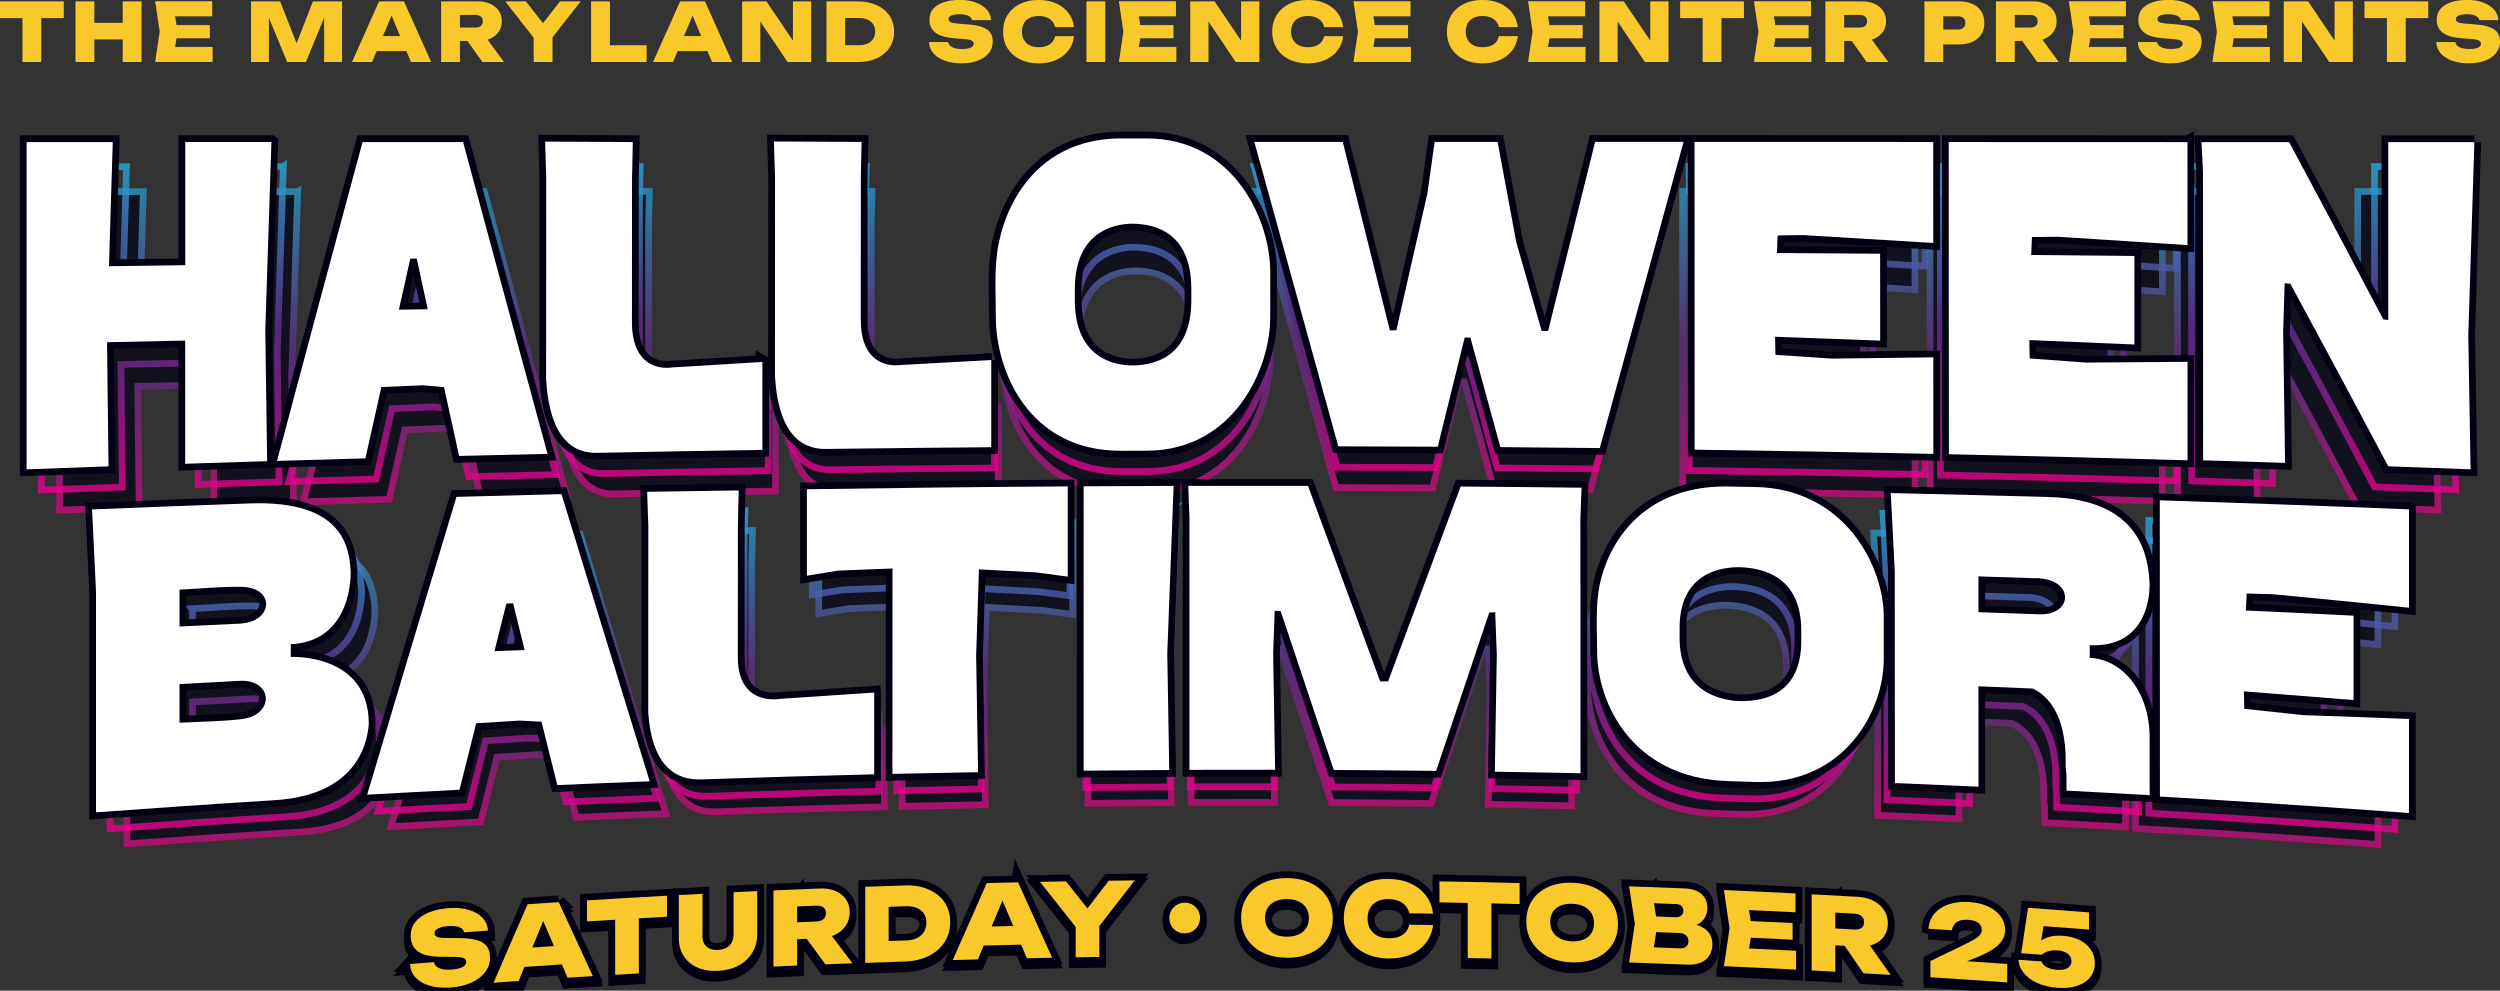 <?xml version="1.0" encoding="UTF-8"?>
<svg id="Layer_2" data-name="Layer 2" xmlns="http://www.w3.org/2000/svg" xmlns:xlink="http://www.w3.org/1999/xlink" viewBox="0 0 558.91 221.48">
  <rect x="0" y="0" width="558.91" height="221.48" fill="#333333" stroke="none"/>
  <defs>
    <style>
      .cls-1 {
        stroke: url(#New_Gradient_Swatch_1-10);
      }

      .cls-1, .cls-2, .cls-3, .cls-4, .cls-5, .cls-6, .cls-7, .cls-8, .cls-9, .cls-10, .cls-11, .cls-12, .cls-13, .cls-14, .cls-15, .cls-16, .cls-17, .cls-18, .cls-19, .cls-20, .cls-21, .cls-22, .cls-23, .cls-24, .cls-25, .cls-26, .cls-27, .cls-28, .cls-29, .cls-30, .cls-31, .cls-32, .cls-33, .cls-34, .cls-35, .cls-36 {
        stroke-miterlimit: 10;
        stroke-width: 1.5px;
      }

      .cls-1, .cls-2, .cls-3, .cls-4, .cls-5, .cls-6, .cls-7, .cls-8, .cls-9, .cls-28, .cls-29, .cls-30, .cls-31, .cls-32, .cls-33, .cls-34, .cls-35, .cls-36 {
        fill: #000012;
      }

      .cls-2 {
        stroke: url(#New_Gradient_Swatch_1-11);
      }

      .cls-3 {
        stroke: url(#New_Gradient_Swatch_1-12);
      }

      .cls-4 {
        stroke: url(#New_Gradient_Swatch_1-16);
      }

      .cls-5 {
        stroke: url(#New_Gradient_Swatch_1-14);
      }

      .cls-6 {
        stroke: url(#New_Gradient_Swatch_1-15);
      }

      .cls-7 {
        stroke: url(#New_Gradient_Swatch_1-17);
      }

      .cls-8 {
        stroke: url(#New_Gradient_Swatch_1-13);
      }

      .cls-9 {
        stroke: url(#New_Gradient_Swatch_1-18);
      }

      .cls-37 {
        fill: #fff;
      }

      .cls-38 {
        stroke: #000012;
        stroke-width: 3px;
      }

      .cls-38, .cls-10, .cls-11, .cls-12, .cls-13, .cls-14, .cls-15, .cls-16, .cls-17, .cls-18, .cls-19, .cls-20, .cls-21, .cls-22, .cls-23, .cls-24, .cls-25, .cls-26, .cls-27 {
        fill: none;
      }

      .cls-39 {
        opacity: .8;
      }

      .cls-40 {
        opacity: .65;
      }

      .cls-10 {
        stroke: url(#New_Gradient_Swatch_1-21);
      }

      .cls-11 {
        stroke: url(#New_Gradient_Swatch_1-22);
      }

      .cls-12 {
        stroke: url(#New_Gradient_Swatch_1-24);
      }

      .cls-13 {
        stroke: url(#New_Gradient_Swatch_1-20);
      }

      .cls-14 {
        stroke: url(#New_Gradient_Swatch_1-29);
      }

      .cls-15 {
        stroke: url(#New_Gradient_Swatch_1-27);
      }

      .cls-16 {
        stroke: url(#New_Gradient_Swatch_1-28);
      }

      .cls-17 {
        stroke: url(#New_Gradient_Swatch_1-23);
      }

      .cls-18 {
        stroke: url(#New_Gradient_Swatch_1-26);
      }

      .cls-19 {
        stroke: url(#New_Gradient_Swatch_1-25);
      }

      .cls-20 {
        stroke: url(#New_Gradient_Swatch_1-36);
      }

      .cls-21 {
        stroke: url(#New_Gradient_Swatch_1-31);
      }

      .cls-22 {
        stroke: url(#New_Gradient_Swatch_1-30);
      }

      .cls-23 {
        stroke: url(#New_Gradient_Swatch_1-33);
      }

      .cls-24 {
        stroke: url(#New_Gradient_Swatch_1-32);
      }

      .cls-25 {
        stroke: url(#New_Gradient_Swatch_1-34);
      }

      .cls-26 {
        stroke: url(#New_Gradient_Swatch_1-35);
      }

      .cls-27 {
        stroke: url(#New_Gradient_Swatch_1-19);
      }

      .cls-41 {
        fill: #f9c82b;
      }

      .cls-28 {
        stroke: url(#New_Gradient_Swatch_1);
      }

      .cls-29 {
        stroke: url(#New_Gradient_Swatch_1-9);
      }

      .cls-30 {
        stroke: url(#New_Gradient_Swatch_1-2);
      }

      .cls-31 {
        stroke: url(#New_Gradient_Swatch_1-8);
      }

      .cls-32 {
        stroke: url(#New_Gradient_Swatch_1-5);
      }

      .cls-33 {
        stroke: url(#New_Gradient_Swatch_1-7);
      }

      .cls-34 {
        stroke: url(#New_Gradient_Swatch_1-4);
      }

      .cls-35 {
        stroke: url(#New_Gradient_Swatch_1-3);
      }

      .cls-36 {
        stroke: url(#New_Gradient_Swatch_1-6);
      }
    </style>
    <linearGradient id="New_Gradient_Swatch_1" data-name="New Gradient Swatch 1" x1="39.94" y1="114.82" x2="39.94" y2="42.07" gradientUnits="userSpaceOnUse">
      <stop offset="0" stop-color="#eb008b"/>
      <stop offset=".07" stop-color="#d1088b"/>
      <stop offset=".21" stop-color="#a3188d"/>
      <stop offset=".33" stop-color="#81238e"/>
      <stop offset=".43" stop-color="#6c2a8f"/>
      <stop offset=".5" stop-color="#652d90"/>
      <stop offset="1" stop-color="#26a9e0"/>
    </linearGradient>
    <linearGradient id="New_Gradient_Swatch_1-2" data-name="New Gradient Swatch 1" x1="97.19" y1="112.96" x2="97.19" y2="42.05" xlink:href="#New_Gradient_Swatch_1"/>
    <linearGradient id="New_Gradient_Swatch_1-3" data-name="New Gradient Swatch 1" x1="149.72" y1="111.17" x2="149.72" y2="41.95" xlink:href="#New_Gradient_Swatch_1"/>
    <linearGradient id="New_Gradient_Swatch_1-4" data-name="New Gradient Swatch 1" x1="199.51" y1="110.34" x2="199.51" y2="41.94" xlink:href="#New_Gradient_Swatch_1"/>
    <linearGradient id="New_Gradient_Swatch_1-5" data-name="New Gradient Swatch 1" x1="253.98" y1="110.73" x2="253.98" y2="41.27" xlink:href="#New_Gradient_Swatch_1"/>
    <linearGradient id="New_Gradient_Swatch_1-6" data-name="New Gradient Swatch 1" x1="327.09" y1="110.14" x2="327.09" y2="42.03" xlink:href="#New_Gradient_Swatch_1"/>
    <linearGradient id="New_Gradient_Swatch_1-7" data-name="New Gradient Swatch 1" x1="402.16" y1="111.42" x2="402.16" y2="42.04" xlink:href="#New_Gradient_Swatch_1"/>
    <linearGradient id="New_Gradient_Swatch_1-8" data-name="New Gradient Swatch 1" x1="457.47" y1="112.82" x2="457.47" y2="42.05" xlink:href="#New_Gradient_Swatch_1"/>
    <linearGradient id="New_Gradient_Swatch_1-9" data-name="New Gradient Swatch 1" x1="516.15" y1="114.79" x2="516.15" y2="42.06" xlink:href="#New_Gradient_Swatch_1"/>
    <linearGradient id="New_Gradient_Swatch_1-10" data-name="New Gradient Swatch 1" x1="57.62" y1="189.45" x2="57.62" y2="120.64" xlink:href="#New_Gradient_Swatch_1"/>
    <linearGradient id="New_Gradient_Swatch_1-11" data-name="New Gradient Swatch 1" x1="118.12" y1="185.61" x2="118.12" y2="118.65" xlink:href="#New_Gradient_Swatch_1"/>
    <linearGradient id="New_Gradient_Swatch_1-12" data-name="New Gradient Swatch 1" x1="172.98" y1="182.24" x2="172.98" y2="117.84" xlink:href="#New_Gradient_Swatch_1"/>
    <linearGradient id="New_Gradient_Swatch_1-13" data-name="New Gradient Swatch 1" x1="211.42" y1="181.04" x2="211.42" y2="116.98" xlink:href="#New_Gradient_Swatch_1"/>
    <linearGradient id="New_Gradient_Swatch_1-14" data-name="New Gradient Swatch 1" x1="253.06" y1="180.34" x2="253.06" y2="116.87" xlink:href="#New_Gradient_Swatch_1"/>
    <linearGradient id="New_Gradient_Swatch_1-15" data-name="New Gradient Swatch 1" x1="308.81" y1="180.91" x2="308.81" y2="116.85" xlink:href="#New_Gradient_Swatch_1"/>
    <linearGradient id="New_Gradient_Swatch_1-16" data-name="New Gradient Swatch 1" x1="386.12" y1="182.82" x2="386.12" y2="117.01" xlink:href="#New_Gradient_Swatch_1"/>
    <linearGradient id="New_Gradient_Swatch_1-17" data-name="New Gradient Swatch 1" x1="447.02" y1="185.7" x2="447.02" y2="118.4" xlink:href="#New_Gradient_Swatch_1"/>
    <linearGradient id="New_Gradient_Swatch_1-18" data-name="New Gradient Swatch 1" x1="504.52" y1="189.6" x2="504.52" y2="119.99" xlink:href="#New_Gradient_Swatch_1"/>
    <linearGradient id="New_Gradient_Swatch_1-19" data-name="New Gradient Swatch 1" x1="36.32" y1="110.32" x2="36.32" y2="36.49" xlink:href="#New_Gradient_Swatch_1"/>
    <linearGradient id="New_Gradient_Swatch_1-20" data-name="New Gradient Swatch 1" x1="94.44" y1="108.44" x2="94.44" y2="36.48" xlink:href="#New_Gradient_Swatch_1"/>
    <linearGradient id="New_Gradient_Swatch_1-21" data-name="New Gradient Swatch 1" x1="147.76" y1="106.62" x2="147.76" y2="36.37" xlink:href="#New_Gradient_Swatch_1"/>
    <linearGradient id="New_Gradient_Swatch_1-22" data-name="New Gradient Swatch 1" x1="198.3" y1="105.77" x2="198.3" y2="36.36" xlink:href="#New_Gradient_Swatch_1"/>
    <linearGradient id="New_Gradient_Swatch_1-23" data-name="New Gradient Swatch 1" x1="253.59" y1="106.17" x2="253.59" y2="35.69" xlink:href="#New_Gradient_Swatch_1"/>
    <linearGradient id="New_Gradient_Swatch_1-24" data-name="New Gradient Swatch 1" x1="327.81" y1="105.58" x2="327.81" y2="36.46" xlink:href="#New_Gradient_Swatch_1"/>
    <linearGradient id="New_Gradient_Swatch_1-25" data-name="New Gradient Swatch 1" x1="404.01" y1="106.87" x2="404.01" y2="36.46" xlink:href="#New_Gradient_Swatch_1"/>
    <linearGradient id="New_Gradient_Swatch_1-26" data-name="New Gradient Swatch 1" x1="460.16" y1="108.29" x2="460.16" y2="36.47" xlink:href="#New_Gradient_Swatch_1"/>
    <linearGradient id="New_Gradient_Swatch_1-27" data-name="New Gradient Swatch 1" x1="519.73" y1="110.29" x2="519.73" y2="36.49" xlink:href="#New_Gradient_Swatch_1"/>
    <linearGradient id="New_Gradient_Swatch_1-28" data-name="New Gradient Swatch 1" x1="54.26" y1="186.08" x2="54.26" y2="116.25" xlink:href="#New_Gradient_Swatch_1"/>
    <linearGradient id="New_Gradient_Swatch_1-29" data-name="New Gradient Swatch 1" x1="115.68" y1="182.18" x2="115.68" y2="114.24" xlink:href="#New_Gradient_Swatch_1"/>
    <linearGradient id="New_Gradient_Swatch_1-30" data-name="New Gradient Swatch 1" x1="171.37" y1="178.76" x2="171.37" y2="113.42" xlink:href="#New_Gradient_Swatch_1"/>
    <linearGradient id="New_Gradient_Swatch_1-31" data-name="New Gradient Swatch 1" x1="210.39" y1="177.55" x2="210.39" y2="112.54" xlink:href="#New_Gradient_Swatch_1"/>
    <linearGradient id="New_Gradient_Swatch_1-32" data-name="New Gradient Swatch 1" x1="252.66" y1="176.83" x2="252.66" y2="112.43" xlink:href="#New_Gradient_Swatch_1"/>
    <linearGradient id="New_Gradient_Swatch_1-33" data-name="New Gradient Swatch 1" x1="309.26" y1="177.41" x2="309.26" y2="112.41" xlink:href="#New_Gradient_Swatch_1"/>
    <linearGradient id="New_Gradient_Swatch_1-34" data-name="New Gradient Swatch 1" x1="387.73" y1="179.35" x2="387.73" y2="112.56" xlink:href="#New_Gradient_Swatch_1"/>
    <linearGradient id="New_Gradient_Swatch_1-35" data-name="New Gradient Swatch 1" x1="449.55" y1="182.27" x2="449.55" y2="113.98" xlink:href="#New_Gradient_Swatch_1"/>
    <linearGradient id="New_Gradient_Swatch_1-36" data-name="New Gradient Swatch 1" x1="507.92" y1="186.24" x2="507.92" y2="115.59" xlink:href="#New_Gradient_Swatch_1"/>
  </defs>
  <g id="Layer_2-2" data-name="Layer 2">
    <g>
      <g>
        <g>
          <path class="cls-38" d="M91.68,216.41c1.78-.14,3.57-.28,5.35-.41.06.39.25.72.58.99.32.27.77.46,1.33.58.56.12,1.22.15,1.97.09,1.04-.08,1.85-.26,2.44-.54.58-.28.87-.68.87-1.18,0-.35-.17-.62-.5-.81-.33-.19-.99-.29-1.97-.3-1,0-1.99-.02-2.99-.03-2.45,0-4.22-.39-5.31-1.19-1.1-.8-1.64-1.95-1.64-3.45,0-1.23.35-2.28,1.06-3.16.71-.88,1.7-1.58,2.97-2.1,1.27-.52,2.76-.85,4.49-.98,1.66-.12,3.14,0,4.43.38,1.29.37,2.32.96,3.08,1.76.76.8,1.18,1.77,1.26,2.89-1.78.13-3.57.26-5.35.39-.06-.33-.23-.61-.51-.84-.28-.23-.68-.39-1.19-.49-.51-.1-1.13-.12-1.84-.07-.94.07-1.68.24-2.23.51-.55.27-.83.63-.83,1.08,0,.33.16.59.49.78.32.19.93.29,1.8.29,1.1,0,2.19.02,3.29.03,1.63,0,2.95.16,3.96.47,1.01.31,1.73.78,2.19,1.41.45.63.68,1.44.68,2.44,0,1.21-.36,2.3-1.09,3.27-.73.97-1.74,1.75-3.05,2.35-1.31.6-2.84.97-4.59,1.1-1.8.13-3.38,0-4.74-.39-1.36-.39-2.42-1.01-3.2-1.85-.77-.84-1.17-1.85-1.2-3.03Z"/>
          <path class="cls-38" d="M124.92,202.59c2.54,5.51,5.08,11.02,7.62,16.54-1.88.12-3.77.23-5.65.35-2.06-4.78-4.11-9.55-6.17-14.33.48-.03.95-.06,1.43-.09-2.06,5.05-4.13,10.1-6.19,15.15-1.87.13-3.75.26-5.62.39,2.53-5.85,5.06-11.7,7.6-17.55,2.33-.16,4.66-.31,6.98-.46ZM115.51,217.18c0-1.41,0-2.81,0-4.22,3.88-.27,7.77-.52,11.66-.77,0,1.41,0,2.81,0,4.22-3.89.25-7.77.51-11.66.77Z"/>
          <path class="cls-38" d="M131.22,202.19c5.97-.37,11.93-.72,17.9-1.04v4.7c-5.97.33-11.93.67-17.9,1.04,0-1.57,0-3.13,0-4.7ZM137.53,204.1c1.76-.1,3.52-.21,5.29-.31v14.73c-1.76.1-3.52.2-5.29.31,0-4.91,0-9.82,0-14.73Z"/>
          <path class="cls-38" d="M157.02,210.03c0,.71.13,1.31.39,1.8.26.49.64.86,1.16,1.11.51.25,1.16.36,1.93.32.8-.04,1.46-.21,1.97-.51.51-.3.9-.71,1.15-1.22.25-.52.38-1.13.38-1.85v-9.31c1.76-.09,3.52-.17,5.29-.25v9.6c0,1.56-.36,2.94-1.09,4.15-.73,1.21-1.75,2.17-3.06,2.88-1.32.71-2.86,1.11-4.63,1.2-1.74.09-3.27-.16-4.58-.74-1.32-.58-2.34-1.44-3.07-2.57-.73-1.13-1.1-2.48-1.1-4.04v-9.6c1.76-.09,3.52-.19,5.29-.28v9.31Z"/>
          <path class="cls-38" d="M176.58,207.16c1.98-.09,3.96-.17,5.95-.25.67-.03,1.18-.2,1.55-.52.37-.32.56-.76.56-1.34,0-.57-.18-1.01-.56-1.29-.37-.29-.89-.42-1.55-.39-2.23.09-4.46.18-6.7.28.79-.85,1.59-1.7,2.38-2.55v15.66c-1.76.07-3.53.15-5.29.23v-17.02c3.46-.15,6.93-.3,10.4-.44,1.32-.05,2.47.14,3.47.57,1,.43,1.78,1.05,2.34,1.86.56.81.84,1.78.84,2.9,0,1.09-.28,2.06-.84,2.93-.56.86-1.34,1.54-2.34,2.04-1,.5-2.16.78-3.47.83-2.25.09-4.49.18-6.74.28v-3.77ZM178.85,208.76c1.96-.08,3.92-.16,5.88-.24,1.95,2.58,3.91,5.16,5.86,7.74-2.02.08-4.04.15-6.06.23-1.89-2.58-3.78-5.16-5.67-7.73Z"/>
          <path class="cls-38" d="M202.19,198.84c2.04-.07,3.83.23,5.37.89,1.54.66,2.73,1.61,3.59,2.86.85,1.25,1.28,2.73,1.28,4.46,0,1.71-.43,3.22-1.28,4.52-.86,1.3-2.05,2.33-3.59,3.08-1.54.75-3.33,1.16-5.37,1.22-2.92.09-5.84.19-8.76.3v-17.02c2.92-.11,5.84-.21,8.76-.3ZM198.67,213.68c-.81-.77-1.62-1.55-2.43-2.32,2.12-.07,4.24-.15,6.36-.21.92-.03,1.72-.21,2.4-.54.67-.33,1.19-.79,1.56-1.38.36-.59.54-1.27.55-2.04,0-.79-.18-1.46-.55-2.02-.36-.56-.88-.98-1.56-1.27-.67-.29-1.47-.42-2.4-.39-2.12.07-4.24.14-6.36.21.81-.83,1.62-1.66,2.43-2.49v12.44Z"/>
          <path class="cls-38" d="M227.6,198.15c2.54,5.62,5.09,11.24,7.63,16.87-1.89.04-3.77.07-5.65.11-2.06-4.87-4.12-9.73-6.18-14.59.48-.01.95-.02,1.43-.03-2.07,4.96-4.13,9.92-6.2,14.88-1.88.05-3.75.1-5.63.15,2.54-5.75,5.07-11.49,7.61-17.22,2.33-.06,4.66-.11,6.99-.16ZM218.18,212.33v-4.22c3.89-.1,7.78-.19,11.67-.27v4.22c-3.89.08-7.78.17-11.67.27Z"/>
          <path class="cls-38" d="M232.51,198.05c1.94-.04,3.88-.07,5.81-.11,1.98,2.49,3.95,4.99,5.93,7.49-.76.01-1.51.02-2.27.03,1.97-2.56,3.94-5.11,5.9-7.67,1.94-.03,3.88-.05,5.81-.07-2.96,3.81-5.92,7.62-8.88,11.44-1.14.04-2.27.08-3.41.12-2.97-3.75-5.94-7.5-8.9-11.23ZM240.48,214.92v-8.35c1.76-.03,3.53-.06,5.29-.08v8.35c-1.76.03-3.53.05-5.29.08Z"/>
          <path class="cls-38" d="M264.85,209.56c-.64,0-1.21-.14-1.74-.44-.52-.3-.94-.71-1.24-1.23-.3-.52-.45-1.1-.45-1.73,0-.65.15-1.23.45-1.75.3-.52.72-.93,1.24-1.23.52-.31,1.1-.46,1.74-.47.65,0,1.23.14,1.75.44.52.3.92.71,1.23,1.22.3.51.45,1.1.45,1.75,0,.64-.15,1.22-.45,1.74-.3.52-.71.94-1.23,1.24-.51.31-1.1.46-1.75.46Z"/>
          <path class="cls-38" d="M287.72,215c-2.04,0-3.83-.38-5.37-1.12-1.54-.74-2.73-1.78-3.59-3.11-.85-1.33-1.28-2.89-1.28-4.67,0-1.79.43-3.34,1.28-4.68.86-1.33,2.05-2.37,3.59-3.11,1.54-.74,3.33-1.11,5.37-1.1,2.04,0,3.83.39,5.37,1.14,1.54.75,2.73,1.79,3.59,3.13.86,1.34,1.28,2.9,1.28,4.69,0,1.79-.43,3.34-1.28,4.67-.86,1.33-2.05,2.35-3.59,3.09-1.54.73-3.33,1.1-5.37,1.09ZM287.72,210.3c1.01,0,1.89-.16,2.62-.5.73-.34,1.3-.82,1.69-1.44.39-.63.59-1.37.59-2.23,0-.86-.2-1.61-.59-2.24-.39-.63-.96-1.12-1.69-1.46-.74-.34-1.61-.52-2.62-.52-1.01,0-1.89.16-2.62.5-.73.34-1.3.82-1.69,1.45-.39.63-.59,1.37-.59,2.24,0,.86.2,1.61.59,2.24.39.63.96,1.11,1.69,1.46.73.34,1.61.51,2.62.52Z"/>
          <path class="cls-38" d="M320.38,207.7c-.18,1.51-.71,2.83-1.58,3.97-.87,1.14-2.02,2.01-3.45,2.62-1.43.61-3.07.91-4.92.89-2-.03-3.75-.42-5.25-1.17-1.5-.76-2.66-1.8-3.5-3.14-.83-1.34-1.25-2.9-1.25-4.69,0-1.79.42-3.34,1.25-4.66.83-1.32,2-2.35,3.5-3.08,1.5-.73,3.25-1.08,5.25-1.05,1.85.02,3.49.36,4.92,1.02,1.43.66,2.58,1.56,3.45,2.72.87,1.16,1.4,2.5,1.58,4.03-1.77-.03-3.54-.06-5.32-.08-.15-.65-.43-1.21-.83-1.68-.4-.47-.92-.83-1.56-1.09-.64-.26-1.39-.39-2.25-.4-.97-.01-1.8.15-2.5.49-.7.34-1.23.84-1.61,1.49-.38.65-.57,1.43-.57,2.34,0,.91.19,1.69.57,2.34.38.66.92,1.16,1.61,1.53.7.36,1.53.55,2.5.56.86.01,1.61-.1,2.25-.32.64-.23,1.15-.57,1.56-1.03.4-.46.68-1.03.83-1.69,1.77.03,3.54.05,5.32.08Z"/>
          <path class="cls-38" d="M321.81,197.94c5.97.1,11.95.23,17.92.38v4.7c-5.97-.15-11.95-.28-17.92-.38,0-1.57,0-3.13,0-4.7ZM328.13,200.35c1.76.04,3.53.07,5.29.11v14.73c-1.76-.04-3.53-.08-5.29-.11v-14.73Z"/>
          <path class="cls-38" d="M351.47,216.05c-2.04-.06-3.83-.48-5.37-1.27-1.54-.78-2.73-1.85-3.59-3.21-.85-1.35-1.28-2.92-1.28-4.71,0-1.79.43-3.33,1.28-4.64.86-1.31,2.05-2.31,3.59-3.01,1.54-.7,3.33-1.02,5.37-.96,2.04.06,3.83.49,5.37,1.28,1.54.79,2.73,1.87,3.59,3.23.85,1.36,1.28,2.93,1.28,4.72,0,1.79-.43,3.33-1.28,4.63-.85,1.3-2.05,2.3-3.59,2.99-1.54.69-3.33,1.01-5.37.95ZM351.47,211.35c1.01.03,1.89-.11,2.62-.43.73-.32,1.3-.78,1.69-1.4.39-.61.59-1.35.59-2.22,0-.86-.2-1.61-.59-2.25-.39-.64-.96-1.14-1.69-1.51-.73-.36-1.61-.56-2.62-.59-1.01-.03-1.89.11-2.62.43-.74.32-1.3.79-1.69,1.4-.39.62-.59,1.36-.59,2.22,0,.86.2,1.61.59,2.25.39.64.96,1.14,1.69,1.5.73.36,1.61.56,2.62.59Z"/>
          <path class="cls-38" d="M376.61,208.24c.14-.31.29-.62.43-.94,1.29.08,2.36.33,3.22.73.86.41,1.51.94,1.93,1.61.42.67.64,1.44.64,2.32,0,.92-.21,1.74-.62,2.46-.42.72-1.05,1.26-1.9,1.65-.85.38-1.9.55-3.15.49-4.32-.17-8.64-.34-12.96-.49.43-2.9.86-5.8,1.29-8.69-.43-2.78-.86-5.55-1.29-8.33,4.16.15,8.32.3,12.49.47,1.57.06,2.8.48,3.69,1.25.89.77,1.33,1.81,1.33,3.11,0,.73-.16,1.41-.49,2.04-.33.64-.86,1.16-1.61,1.58-.75.42-1.74.66-2.98.73ZM369.36,215.08c-.67-.83-1.35-1.65-2.02-2.48,2.75.1,5.49.2,8.24.31.59.02,1.05-.11,1.39-.39.33-.28.5-.69.5-1.22,0-.5-.17-.92-.52-1.26-.35-.34-.85-.52-1.52-.55-2.29-.09-4.57-.18-6.86-.26v-3.5c2.04.08,4.07.15,6.11.23.47.02.86-.11,1.18-.38.32-.27.48-.65.48-1.12,0-.39-.14-.73-.42-1-.28-.28-.68-.42-1.19-.44-2.45-.1-4.9-.19-7.36-.28.67-.78,1.33-1.56,2-2.33.39,2.38.77,4.76,1.16,7.15-.39,2.5-.77,5.01-1.16,7.51Z"/>
          <path class="cls-38" d="M391.72,208.69c-.36,2.18-.71,4.35-1.07,6.53-.69-.8-1.38-1.59-2.07-2.39,4.32.2,8.64.4,12.96.62v4.22c-5.38-.27-10.76-.53-16.14-.76.42-2.82.85-5.64,1.27-8.46-.42-2.86-.85-5.71-1.27-8.57,5.34.23,10.68.49,16.02.76,0,1.41,0,2.81,0,4.22-4.28-.22-8.56-.42-12.85-.62.69-.73,1.38-1.47,2.07-2.2.36,2.21.71,4.42,1.07,6.63ZM400.76,207.26v3.72c-4.21-.21-8.43-.41-12.64-.6v-3.72c4.21.19,8.43.39,12.64.6Z"/>
          <path class="cls-38" d="M408.68,208.38c1.98.11,3.96.22,5.94.33.67.04,1.18-.08,1.55-.37.37-.28.56-.71.56-1.28,0-.57-.18-1.02-.56-1.35-.37-.32-.89-.5-1.55-.54-2.23-.13-4.46-.25-6.69-.37.79-.77,1.59-1.55,2.38-2.32v15.66c-1.76-.1-3.52-.19-5.29-.28,0-5.67,0-11.35,0-17.02,3.46.18,6.93.37,10.39.56,1.32.07,2.47.38,3.47.9,1,.53,1.78,1.22,2.34,2.09.56.87.84,1.86.84,2.98,0,1.09-.28,2.04-.84,2.84-.56.81-1.34,1.41-2.34,1.82-1,.4-2.16.57-3.47.49-2.25-.13-4.49-.25-6.74-.37v-3.77ZM410.94,210.21c1.96.11,3.92.22,5.88.33,1.95,2.77,3.9,5.54,5.85,8.31-2.02-.12-4.04-.24-6.06-.35-1.89-2.76-3.78-5.52-5.67-8.28Z"/>
          <path class="cls-38" d="M431.13,208.56c.11-1.36.56-2.5,1.37-3.44.81-.94,1.89-1.63,3.23-2.07,1.34-.44,2.86-.61,4.54-.5,1.6.11,3,.44,4.21,1.01,1.2.57,2.14,1.3,2.8,2.2.66.9,1,1.92,1,3.05,0,.89-.24,1.7-.74,2.42-.49.72-1.25,1.41-2.28,2.05-1.03.65-2.37,1.29-4.01,1.92-1.44.57-2.89,1.14-4.33,1.71-.04-.44-.08-.88-.11-1.32,3.98.26,7.95.53,11.93.81,0,1.38,0,2.75,0,4.13-5.72-.4-11.44-.79-17.17-1.15,0-1.21,0-2.42,0-3.63,2.44-1.18,4.88-2.37,7.33-3.54,1.1-.53,1.95-.98,2.54-1.34.59-.36,1.01-.7,1.25-1.03.24-.32.36-.68.36-1.08,0-.41-.11-.77-.34-1.09-.23-.32-.56-.58-1.01-.77-.45-.2-.99-.32-1.62-.36-.83-.06-1.51.02-2.03.22-.52.2-.92.49-1.18.86-.26.38-.43.8-.49,1.26-1.75-.11-3.49-.23-5.24-.34Z"/>
          <path class="cls-38" d="M453.4,203.85c4.54.33,9.08.67,13.62,1.03v3.84c-4.03-.31-8.05-.62-12.08-.91.69-.22,1.38-.44,2.06-.67-.31,1.9-.62,3.8-.93,5.7-.42-.03-.83-.06-1.25-.09.33-.55.78-1.04,1.35-1.47.57-.43,1.27-.75,2.11-.97.84-.22,1.82-.28,2.96-.2,1.45.11,2.71.44,3.76.99,1.06.55,1.88,1.27,2.46,2.14.58.88.87,1.87.87,2.97,0,1.21-.33,2.25-1,3.12-.67.87-1.63,1.52-2.89,1.95-1.26.43-2.78.58-4.54.45-1.71-.13-3.2-.49-4.48-1.08-1.28-.59-2.28-1.34-2.99-2.25-.72-.91-1.11-1.88-1.19-2.93,1.74.12,3.48.25,5.21.38.12.48.48.89,1.08,1.24.6.35,1.39.56,2.37.63.67.05,1.23,0,1.71-.13.48-.14.84-.36,1.1-.67.26-.31.39-.69.39-1.14,0-.42-.12-.81-.36-1.16-.24-.35-.6-.64-1.06-.85-.47-.22-1.04-.35-1.7-.4-.56-.04-1.07-.02-1.52.06-.45.08-.84.2-1.17.37-.33.17-.61.34-.85.54-1.53-.11-3.05-.22-4.58-.33.51-3.38,1.03-6.77,1.54-10.15Z"/>
        </g>
        <g>
          <path class="cls-38" d="M91.68,215.51c1.78-.14,3.57-.28,5.35-.41.06.39.25.72.58.99.32.27.77.46,1.33.58.56.12,1.22.15,1.97.09,1.04-.08,1.85-.26,2.44-.54.58-.28.87-.68.87-1.18,0-.35-.17-.62-.5-.81-.33-.19-.99-.29-1.97-.3-1,0-1.99-.02-2.99-.03-2.45,0-4.22-.39-5.31-1.19-1.1-.8-1.64-1.95-1.64-3.45,0-1.23.35-2.28,1.06-3.16.71-.88,1.7-1.58,2.97-2.1,1.27-.52,2.76-.85,4.49-.98,1.66-.12,3.14,0,4.43.38,1.29.37,2.32.96,3.08,1.76.76.8,1.18,1.77,1.26,2.89-1.78.13-3.57.26-5.35.39-.06-.33-.23-.61-.51-.84-.28-.23-.68-.39-1.19-.49-.51-.1-1.13-.12-1.84-.07-.94.07-1.68.24-2.23.51-.55.27-.83.63-.83,1.08,0,.33.16.59.49.78.32.19.93.29,1.8.29,1.1,0,2.19.02,3.29.03,1.63,0,2.95.16,3.96.47,1.01.31,1.73.78,2.19,1.41.45.63.68,1.44.68,2.44,0,1.21-.36,2.3-1.09,3.27-.73.97-1.74,1.75-3.05,2.35-1.31.6-2.84.97-4.59,1.1-1.8.13-3.38,0-4.74-.39-1.36-.39-2.42-1.01-3.2-1.85-.77-.84-1.17-1.85-1.2-3.03Z"/>
          <path class="cls-38" d="M124.92,201.69c2.54,5.51,5.08,11.02,7.62,16.54-1.88.12-3.77.23-5.65.35-2.06-4.78-4.11-9.55-6.17-14.33.48-.03.95-.06,1.43-.09-2.06,5.05-4.13,10.1-6.19,15.15-1.87.13-3.75.26-5.62.39,2.53-5.85,5.06-11.7,7.6-17.55,2.33-.16,4.66-.31,6.98-.46ZM115.51,216.28c0-1.41,0-2.81,0-4.22,3.88-.27,7.77-.52,11.66-.77,0,1.41,0,2.81,0,4.22-3.89.25-7.77.51-11.66.77Z"/>
          <path class="cls-38" d="M131.22,201.29c5.97-.37,11.93-.72,17.9-1.04v4.7c-5.97.33-11.93.67-17.9,1.04,0-1.57,0-3.13,0-4.7ZM137.53,203.2c1.76-.1,3.52-.21,5.29-.31v14.73c-1.76.1-3.52.2-5.29.31,0-4.91,0-9.82,0-14.73Z"/>
          <path class="cls-38" d="M157.02,209.13c0,.71.13,1.31.39,1.8.26.49.64.86,1.16,1.11.51.25,1.16.36,1.93.32.8-.04,1.46-.21,1.97-.51.51-.3.9-.71,1.15-1.22.25-.52.38-1.13.38-1.85v-9.31c1.76-.09,3.52-.17,5.29-.25v9.6c0,1.56-.36,2.94-1.09,4.15-.73,1.21-1.75,2.17-3.06,2.88-1.32.71-2.86,1.11-4.63,1.2-1.74.09-3.27-.16-4.58-.74-1.32-.58-2.34-1.44-3.07-2.57-.73-1.13-1.1-2.48-1.1-4.04v-9.6c1.76-.09,3.52-.19,5.29-.28v9.31Z"/>
          <path class="cls-38" d="M176.58,206.26c1.98-.09,3.96-.17,5.95-.25.67-.03,1.18-.2,1.55-.52.37-.32.56-.76.56-1.34,0-.57-.18-1.01-.56-1.29-.37-.29-.89-.42-1.55-.39-2.23.09-4.46.18-6.7.28.79-.85,1.59-1.7,2.38-2.55v15.66c-1.76.07-3.53.15-5.29.23v-17.02c3.46-.15,6.93-.3,10.4-.44,1.32-.05,2.47.14,3.47.57,1,.43,1.78,1.05,2.34,1.86.56.81.84,1.78.84,2.9,0,1.09-.28,2.06-.84,2.93-.56.86-1.34,1.54-2.34,2.04-1,.5-2.16.78-3.47.83-2.25.09-4.49.18-6.74.28v-3.77ZM178.85,207.86c1.96-.08,3.92-.16,5.88-.24,1.95,2.58,3.91,5.16,5.86,7.74-2.02.08-4.04.15-6.06.23-1.89-2.58-3.78-5.16-5.67-7.73Z"/>
          <path class="cls-38" d="M202.19,197.94c2.04-.07,3.83.23,5.37.89,1.54.66,2.73,1.61,3.59,2.86.85,1.25,1.28,2.73,1.28,4.46,0,1.71-.43,3.22-1.28,4.52-.86,1.3-2.05,2.33-3.59,3.08-1.54.75-3.33,1.16-5.37,1.22-2.92.09-5.84.19-8.76.3v-17.02c2.92-.11,5.84-.21,8.76-.3ZM198.67,212.78c-.81-.77-1.62-1.55-2.43-2.32,2.12-.07,4.24-.15,6.36-.21.92-.03,1.72-.21,2.4-.54.67-.33,1.19-.79,1.56-1.38.36-.59.54-1.27.55-2.04,0-.79-.18-1.46-.55-2.02-.36-.56-.88-.98-1.56-1.27-.67-.29-1.47-.42-2.4-.39-2.12.07-4.24.14-6.36.21.81-.83,1.62-1.66,2.43-2.49v12.44Z"/>
          <path class="cls-38" d="M227.6,197.25c2.54,5.62,5.09,11.24,7.63,16.87-1.89.04-3.77.07-5.65.11-2.06-4.87-4.12-9.73-6.18-14.59.48-.01.95-.02,1.43-.03-2.07,4.96-4.13,9.92-6.2,14.88-1.88.05-3.75.1-5.63.15,2.54-5.75,5.07-11.49,7.61-17.22,2.33-.06,4.66-.11,6.99-.16ZM218.18,211.43v-4.22c3.89-.1,7.78-.19,11.67-.27v4.22c-3.89.08-7.78.17-11.67.27Z"/>
          <path class="cls-38" d="M232.51,197.15c1.94-.04,3.88-.07,5.81-.11,1.98,2.49,3.95,4.99,5.93,7.49-.76.01-1.51.02-2.27.03,1.97-2.56,3.94-5.11,5.9-7.67,1.94-.03,3.88-.05,5.81-.07-2.96,3.81-5.92,7.62-8.88,11.44-1.14.04-2.27.08-3.41.12-2.97-3.75-5.94-7.5-8.9-11.23ZM240.48,214.02v-8.35c1.76-.03,3.53-.06,5.29-.08v8.35c-1.76.03-3.53.05-5.29.08Z"/>
          <path class="cls-38" d="M264.85,208.66c-.64,0-1.21-.14-1.74-.44-.52-.3-.94-.71-1.24-1.23-.3-.52-.45-1.1-.45-1.73,0-.65.15-1.23.45-1.75.3-.52.72-.93,1.24-1.23.52-.31,1.1-.46,1.74-.47.65,0,1.23.14,1.75.44.52.3.92.71,1.23,1.22.3.51.45,1.1.45,1.75,0,.64-.15,1.22-.45,1.74-.3.52-.71.94-1.23,1.24-.51.31-1.1.46-1.75.46Z"/>
          <path class="cls-38" d="M287.72,214.1c-2.04,0-3.83-.38-5.37-1.12-1.54-.74-2.73-1.78-3.59-3.11-.85-1.33-1.28-2.89-1.28-4.67,0-1.79.43-3.34,1.28-4.68.86-1.33,2.05-2.37,3.59-3.11,1.54-.74,3.33-1.11,5.37-1.1,2.04,0,3.83.39,5.37,1.14,1.54.75,2.73,1.79,3.59,3.13.86,1.34,1.28,2.9,1.28,4.69,0,1.79-.43,3.34-1.28,4.67-.86,1.33-2.05,2.35-3.59,3.09-1.54.73-3.33,1.1-5.37,1.09ZM287.72,209.4c1.01,0,1.89-.16,2.62-.5.73-.34,1.3-.82,1.69-1.44.39-.63.59-1.37.59-2.23,0-.86-.2-1.61-.59-2.24-.39-.63-.96-1.12-1.69-1.46-.74-.34-1.61-.52-2.62-.52-1.01,0-1.89.16-2.62.5-.73.34-1.3.82-1.69,1.45-.39.63-.59,1.37-.59,2.24,0,.86.2,1.61.59,2.24.39.63.96,1.11,1.69,1.46.73.34,1.61.51,2.62.52Z"/>
          <path class="cls-38" d="M320.38,206.8c-.18,1.51-.71,2.83-1.58,3.97-.87,1.14-2.02,2.01-3.45,2.62-1.43.61-3.07.91-4.92.89-2-.03-3.75-.42-5.25-1.17-1.5-.76-2.66-1.8-3.5-3.14-.83-1.34-1.25-2.9-1.25-4.69,0-1.79.42-3.34,1.25-4.66.83-1.32,2-2.35,3.5-3.08,1.5-.73,3.25-1.08,5.25-1.05,1.85.02,3.49.36,4.92,1.02,1.43.66,2.58,1.56,3.45,2.72.87,1.16,1.4,2.5,1.58,4.03-1.77-.03-3.54-.06-5.32-.08-.15-.65-.43-1.21-.83-1.68-.4-.47-.92-.83-1.56-1.09-.64-.26-1.39-.39-2.25-.4-.97-.01-1.8.15-2.5.49-.7.34-1.23.84-1.61,1.49-.38.65-.57,1.43-.57,2.34,0,.91.19,1.69.57,2.34.38.66.92,1.16,1.61,1.53.7.36,1.53.55,2.5.56.86.01,1.61-.1,2.25-.32.64-.23,1.15-.57,1.56-1.03.4-.46.68-1.03.83-1.69,1.77.03,3.54.05,5.32.08Z"/>
          <path class="cls-38" d="M321.81,197.04c5.97.1,11.95.23,17.92.38v4.7c-5.97-.15-11.95-.28-17.92-.38,0-1.57,0-3.13,0-4.7ZM328.13,199.45c1.76.04,3.53.07,5.29.11v14.73c-1.76-.04-3.53-.08-5.29-.11v-14.73Z"/>
          <path class="cls-38" d="M351.47,215.15c-2.04-.06-3.83-.48-5.37-1.27-1.54-.78-2.73-1.85-3.59-3.21-.85-1.35-1.28-2.92-1.28-4.71,0-1.79.43-3.33,1.28-4.64.86-1.31,2.05-2.31,3.59-3.01,1.54-.7,3.33-1.02,5.37-.96,2.04.06,3.83.49,5.37,1.28,1.54.79,2.73,1.87,3.59,3.23.85,1.36,1.28,2.93,1.28,4.72,0,1.79-.43,3.33-1.28,4.63-.85,1.3-2.05,2.3-3.59,2.99-1.54.69-3.33,1.01-5.37.95ZM351.47,210.45c1.01.03,1.89-.11,2.62-.43.73-.32,1.3-.78,1.69-1.4.39-.61.59-1.35.59-2.22,0-.86-.2-1.61-.59-2.25-.39-.64-.96-1.14-1.69-1.51-.73-.36-1.61-.56-2.62-.59-1.01-.03-1.89.11-2.62.43-.74.32-1.3.79-1.69,1.4-.39.62-.59,1.36-.59,2.22,0,.86.2,1.61.59,2.25.39.64.96,1.14,1.69,1.5.73.36,1.61.56,2.62.59Z"/>
          <path class="cls-38" d="M376.61,207.34c.14-.31.29-.62.43-.94,1.29.08,2.36.33,3.22.73.86.41,1.51.94,1.93,1.61.42.67.64,1.44.64,2.32,0,.92-.21,1.74-.62,2.46-.42.72-1.05,1.26-1.9,1.65-.85.38-1.9.55-3.15.49-4.32-.17-8.64-.34-12.96-.49.43-2.9.86-5.8,1.29-8.69-.43-2.78-.86-5.55-1.29-8.33,4.16.15,8.32.3,12.49.47,1.57.06,2.8.48,3.69,1.25.89.77,1.33,1.81,1.33,3.11,0,.73-.16,1.41-.49,2.04-.33.64-.86,1.16-1.61,1.58-.75.42-1.74.66-2.98.73ZM369.36,214.18c-.67-.83-1.35-1.65-2.02-2.48,2.75.1,5.49.2,8.24.31.59.02,1.05-.11,1.39-.39.33-.28.5-.69.5-1.22,0-.5-.17-.92-.52-1.26-.35-.34-.85-.52-1.52-.55-2.29-.09-4.57-.18-6.86-.26v-3.5c2.04.08,4.07.15,6.11.23.47.02.86-.11,1.18-.38.32-.27.48-.65.48-1.12,0-.39-.14-.73-.42-1-.28-.28-.68-.42-1.19-.44-2.45-.1-4.9-.19-7.36-.28.67-.78,1.33-1.56,2-2.33.39,2.38.77,4.76,1.16,7.15-.39,2.5-.77,5.01-1.16,7.51Z"/>
          <path class="cls-38" d="M391.72,207.79c-.36,2.18-.71,4.35-1.07,6.53-.69-.8-1.38-1.59-2.07-2.39,4.32.2,8.64.4,12.96.62v4.22c-5.38-.27-10.76-.53-16.14-.76.42-2.82.85-5.64,1.27-8.46-.42-2.86-.85-5.71-1.27-8.57,5.34.23,10.68.49,16.02.76,0,1.41,0,2.81,0,4.22-4.28-.22-8.56-.42-12.85-.62.69-.73,1.38-1.47,2.07-2.2.36,2.21.71,4.42,1.07,6.63ZM400.76,206.36v3.72c-4.21-.21-8.43-.41-12.64-.6v-3.72c4.21.19,8.43.39,12.64.6Z"/>
          <path class="cls-38" d="M408.68,207.48c1.98.11,3.96.22,5.94.33.67.04,1.18-.08,1.55-.37.37-.28.56-.71.56-1.28,0-.57-.18-1.02-.56-1.35-.37-.32-.89-.5-1.55-.54-2.23-.13-4.46-.25-6.69-.37.79-.77,1.59-1.55,2.38-2.32v15.66c-1.76-.1-3.52-.19-5.29-.28,0-5.67,0-11.35,0-17.02,3.46.18,6.93.37,10.39.56,1.32.07,2.47.38,3.47.9,1,.53,1.78,1.22,2.34,2.09.56.87.84,1.86.84,2.98,0,1.09-.28,2.04-.84,2.84-.56.81-1.34,1.41-2.34,1.82-1,.4-2.16.57-3.47.49-2.25-.13-4.49-.25-6.74-.37v-3.77ZM410.94,209.31c1.96.11,3.92.22,5.88.33,1.95,2.77,3.9,5.54,5.85,8.31-2.02-.12-4.04-.24-6.06-.35-1.89-2.76-3.78-5.52-5.67-8.28Z"/>
          <path class="cls-38" d="M431.13,207.66c.11-1.36.56-2.5,1.37-3.44.81-.94,1.89-1.63,3.23-2.07,1.34-.44,2.86-.61,4.54-.5,1.6.11,3,.44,4.21,1.01,1.2.57,2.14,1.3,2.8,2.2.66.9,1,1.92,1,3.05,0,.89-.24,1.7-.74,2.42-.49.72-1.25,1.41-2.28,2.05-1.03.65-2.37,1.29-4.01,1.92-1.44.57-2.89,1.14-4.33,1.71-.04-.44-.08-.88-.11-1.32,3.98.26,7.95.53,11.93.81,0,1.38,0,2.75,0,4.13-5.72-.4-11.44-.79-17.17-1.15,0-1.21,0-2.42,0-3.63,2.44-1.18,4.88-2.37,7.33-3.54,1.1-.53,1.95-.98,2.54-1.34.59-.36,1.01-.7,1.25-1.03.24-.32.36-.68.36-1.08,0-.41-.11-.77-.34-1.09-.23-.32-.56-.58-1.01-.77-.45-.2-.99-.32-1.62-.36-.83-.06-1.51.02-2.03.22-.52.2-.92.49-1.18.86-.26.38-.43.8-.49,1.26-1.75-.11-3.49-.23-5.24-.34Z"/>
          <path class="cls-38" d="M453.4,202.95c4.54.33,9.08.67,13.62,1.03v3.84c-4.03-.31-8.05-.62-12.08-.91.69-.22,1.38-.44,2.06-.67-.31,1.9-.62,3.8-.93,5.7-.42-.03-.83-.06-1.25-.09.33-.55.78-1.04,1.35-1.47.57-.43,1.27-.75,2.11-.97.84-.22,1.82-.28,2.96-.2,1.45.11,2.71.44,3.76.99,1.06.55,1.88,1.27,2.46,2.14.58.88.87,1.87.87,2.97,0,1.21-.33,2.25-1,3.12-.67.87-1.63,1.52-2.89,1.95-1.26.43-2.78.58-4.54.45-1.71-.13-3.2-.49-4.48-1.08-1.28-.59-2.28-1.34-2.99-2.25-.72-.91-1.11-1.88-1.19-2.93,1.74.12,3.48.25,5.21.38.12.48.48.89,1.08,1.24.6.35,1.39.56,2.37.63.67.05,1.23,0,1.71-.13.48-.14.84-.36,1.1-.67.26-.31.39-.69.39-1.14,0-.42-.12-.81-.36-1.16-.24-.35-.6-.64-1.06-.85-.47-.22-1.04-.35-1.7-.4-.56-.04-1.07-.02-1.52.06-.45.08-.84.2-1.17.37-.33.17-.61.34-.85.54-1.53-.11-3.05-.22-4.58-.33.51-3.38,1.03-6.77,1.54-10.15Z"/>
        </g>
        <g>
          <path class="cls-41" d="M91.68,215.51c1.78-.14,3.57-.28,5.35-.41.06.39.25.72.58.99.32.27.77.46,1.33.58.56.12,1.22.15,1.97.09,1.04-.08,1.85-.26,2.44-.54.58-.28.87-.68.87-1.18,0-.35-.17-.62-.5-.81-.33-.19-.99-.29-1.97-.3-1,0-1.99-.02-2.99-.03-2.45,0-4.22-.39-5.31-1.19-1.1-.8-1.64-1.95-1.64-3.45,0-1.23.35-2.28,1.06-3.16.71-.88,1.7-1.58,2.97-2.1,1.27-.52,2.76-.85,4.49-.98,1.66-.12,3.14,0,4.43.38,1.29.37,2.32.96,3.08,1.76.76.8,1.18,1.77,1.26,2.89-1.78.13-3.57.26-5.35.39-.06-.33-.23-.61-.51-.84-.28-.23-.68-.39-1.19-.49-.51-.1-1.13-.12-1.84-.07-.94.07-1.68.24-2.23.51-.55.27-.83.63-.83,1.08,0,.33.16.59.49.78.32.19.93.29,1.8.29,1.1,0,2.19.02,3.29.03,1.63,0,2.95.16,3.96.47,1.01.31,1.73.78,2.19,1.41.45.63.68,1.44.68,2.44,0,1.21-.36,2.3-1.09,3.27-.73.97-1.74,1.75-3.05,2.35-1.31.6-2.84.97-4.59,1.1-1.8.13-3.38,0-4.74-.39-1.36-.39-2.42-1.01-3.2-1.85-.77-.84-1.17-1.85-1.2-3.03Z"/>
          <path class="cls-41" d="M124.92,201.69c2.54,5.51,5.08,11.02,7.62,16.54-1.88.12-3.77.23-5.65.35-2.06-4.78-4.11-9.55-6.17-14.33.48-.03.95-.06,1.43-.09-2.06,5.05-4.13,10.1-6.19,15.15-1.87.13-3.75.26-5.62.39,2.53-5.85,5.06-11.7,7.6-17.55,2.33-.16,4.66-.31,6.98-.46ZM115.51,216.28c0-1.41,0-2.81,0-4.22,3.88-.27,7.77-.52,11.66-.77,0,1.41,0,2.81,0,4.22-3.89.25-7.77.51-11.66.77Z"/>
          <path class="cls-41" d="M131.22,201.29c5.97-.37,11.93-.72,17.9-1.04v4.7c-5.97.33-11.93.67-17.9,1.04,0-1.57,0-3.13,0-4.7ZM137.53,203.2c1.76-.1,3.52-.21,5.29-.31v14.73c-1.76.1-3.52.2-5.29.31,0-4.91,0-9.82,0-14.73Z"/>
          <path class="cls-41" d="M157.02,209.13c0,.71.13,1.31.39,1.8.26.49.64.86,1.16,1.11.51.25,1.16.36,1.93.32.8-.04,1.46-.21,1.97-.51.51-.3.9-.71,1.15-1.22.25-.52.38-1.13.38-1.85v-9.31c1.76-.09,3.52-.17,5.29-.25v9.6c0,1.56-.36,2.94-1.09,4.15-.73,1.21-1.75,2.17-3.06,2.88-1.32.71-2.86,1.11-4.63,1.2-1.74.09-3.27-.16-4.58-.74-1.32-.58-2.34-1.44-3.07-2.57-.73-1.13-1.1-2.48-1.1-4.04v-9.6c1.76-.09,3.52-.19,5.29-.28v9.31Z"/>
          <path class="cls-41" d="M176.58,206.26c1.98-.09,3.96-.17,5.95-.25.67-.03,1.18-.2,1.55-.52.37-.32.56-.76.56-1.34,0-.57-.18-1.01-.56-1.29-.37-.29-.89-.42-1.55-.39-2.23.09-4.46.18-6.7.28.79-.85,1.59-1.7,2.38-2.55v15.66c-1.76.07-3.53.15-5.29.23v-17.02c3.46-.15,6.93-.3,10.4-.44,1.32-.05,2.47.14,3.47.57,1,.43,1.78,1.05,2.34,1.86.56.81.84,1.78.84,2.9,0,1.09-.28,2.06-.84,2.93-.56.86-1.34,1.54-2.34,2.04-1,.5-2.16.78-3.47.83-2.25.09-4.49.18-6.74.28v-3.77ZM178.85,207.86c1.96-.08,3.92-.16,5.88-.24,1.95,2.58,3.91,5.16,5.86,7.74-2.02.08-4.04.15-6.06.23-1.89-2.58-3.78-5.16-5.67-7.73Z"/>
          <path class="cls-41" d="M202.19,197.94c2.04-.07,3.83.23,5.37.89,1.54.66,2.73,1.61,3.59,2.86.85,1.25,1.28,2.73,1.28,4.46,0,1.71-.43,3.22-1.28,4.52-.86,1.3-2.05,2.33-3.59,3.08-1.54.75-3.33,1.16-5.37,1.22-2.92.09-5.84.19-8.76.3v-17.02c2.92-.11,5.84-.21,8.76-.3ZM198.67,212.78c-.81-.77-1.62-1.55-2.43-2.32,2.12-.07,4.24-.15,6.36-.21.92-.03,1.72-.21,2.4-.54.67-.33,1.19-.79,1.56-1.38.36-.59.54-1.27.55-2.04,0-.79-.18-1.46-.55-2.02-.36-.56-.88-.98-1.56-1.27-.67-.29-1.47-.42-2.4-.39-2.12.07-4.24.14-6.36.21.81-.83,1.62-1.66,2.43-2.49v12.44Z"/>
          <path class="cls-41" d="M227.6,197.25c2.54,5.62,5.09,11.24,7.63,16.87-1.89.04-3.77.07-5.65.11-2.06-4.87-4.12-9.73-6.18-14.59.48-.01.95-.02,1.43-.03-2.07,4.96-4.13,9.92-6.2,14.88-1.88.05-3.75.1-5.63.15,2.54-5.75,5.07-11.49,7.61-17.22,2.33-.06,4.66-.11,6.99-.16ZM218.18,211.43v-4.22c3.89-.1,7.78-.19,11.67-.27v4.22c-3.89.08-7.78.17-11.67.27Z"/>
          <path class="cls-41" d="M232.51,197.15c1.94-.04,3.88-.07,5.81-.11,1.98,2.49,3.95,4.99,5.93,7.49-.76.01-1.51.02-2.27.03,1.97-2.56,3.94-5.11,5.9-7.67,1.94-.03,3.88-.05,5.81-.07-2.96,3.81-5.92,7.62-8.88,11.44-1.14.04-2.27.08-3.41.12-2.97-3.75-5.94-7.5-8.9-11.23ZM240.48,214.02v-8.35c1.76-.03,3.53-.06,5.29-.08v8.35c-1.76.03-3.53.05-5.29.08Z"/>
          <path class="cls-41" d="M264.85,208.66c-.64,0-1.21-.14-1.74-.44-.52-.3-.94-.71-1.24-1.23-.3-.52-.45-1.1-.45-1.73,0-.65.15-1.23.45-1.75.3-.52.72-.93,1.24-1.23.52-.31,1.1-.46,1.74-.47.65,0,1.23.14,1.75.44.52.3.92.71,1.23,1.22.3.51.45,1.1.45,1.75,0,.64-.15,1.22-.45,1.74-.3.52-.71.94-1.23,1.24-.51.31-1.1.46-1.75.46Z"/>
          <path class="cls-41" d="M287.72,214.1c-2.04,0-3.83-.38-5.37-1.12-1.54-.74-2.73-1.78-3.59-3.11-.85-1.33-1.28-2.89-1.28-4.67,0-1.79.43-3.34,1.28-4.68.86-1.33,2.05-2.37,3.59-3.11,1.54-.74,3.33-1.11,5.37-1.1,2.04,0,3.83.39,5.37,1.14,1.54.75,2.73,1.79,3.59,3.13.86,1.34,1.28,2.9,1.28,4.69,0,1.79-.43,3.34-1.28,4.67-.86,1.33-2.05,2.35-3.59,3.09-1.54.73-3.33,1.1-5.37,1.09ZM287.72,209.4c1.01,0,1.89-.16,2.62-.5.73-.34,1.3-.82,1.69-1.44.39-.63.59-1.37.59-2.23,0-.86-.2-1.61-.59-2.24-.39-.63-.96-1.12-1.69-1.46-.74-.34-1.61-.52-2.62-.52-1.01,0-1.89.16-2.62.5-.73.34-1.3.82-1.69,1.45-.39.63-.59,1.37-.59,2.24,0,.86.2,1.61.59,2.24.39.63.96,1.11,1.69,1.46.73.34,1.61.51,2.62.52Z"/>
          <path class="cls-41" d="M320.38,206.8c-.18,1.51-.71,2.83-1.58,3.97-.87,1.14-2.02,2.01-3.45,2.62-1.43.61-3.07.91-4.92.89-2-.03-3.75-.42-5.25-1.17-1.5-.76-2.66-1.8-3.5-3.14-.83-1.34-1.25-2.9-1.25-4.69,0-1.79.42-3.34,1.25-4.66.83-1.32,2-2.35,3.5-3.08,1.5-.73,3.25-1.08,5.25-1.05,1.85.02,3.49.36,4.92,1.02,1.43.66,2.58,1.56,3.45,2.72.87,1.16,1.4,2.5,1.58,4.03-1.77-.03-3.54-.06-5.32-.08-.15-.65-.43-1.21-.83-1.68-.4-.47-.92-.83-1.56-1.09-.64-.26-1.39-.39-2.25-.4-.97-.01-1.8.15-2.5.49-.7.34-1.23.84-1.61,1.49-.38.65-.57,1.43-.57,2.34,0,.91.19,1.69.57,2.34.38.66.92,1.16,1.61,1.53.7.36,1.53.55,2.5.56.86.01,1.61-.1,2.25-.32.64-.23,1.15-.57,1.56-1.03.4-.46.68-1.03.83-1.69,1.77.03,3.54.05,5.32.08Z"/>
          <path class="cls-41" d="M321.81,197.04c5.97.1,11.95.23,17.92.38v4.7c-5.97-.15-11.95-.28-17.92-.38,0-1.57,0-3.13,0-4.7ZM328.13,199.45c1.76.04,3.53.07,5.29.11v14.73c-1.76-.04-3.53-.08-5.29-.11v-14.73Z"/>
          <path class="cls-41" d="M351.47,215.15c-2.04-.06-3.83-.48-5.37-1.27-1.54-.78-2.73-1.85-3.59-3.21-.85-1.35-1.28-2.92-1.28-4.71,0-1.79.43-3.33,1.28-4.64.86-1.31,2.05-2.31,3.59-3.01,1.54-.7,3.33-1.02,5.37-.96,2.04.06,3.83.49,5.37,1.28,1.54.79,2.73,1.87,3.59,3.23.85,1.36,1.28,2.93,1.28,4.72,0,1.79-.43,3.33-1.28,4.63-.85,1.3-2.05,2.3-3.59,2.99-1.54.69-3.33,1.01-5.37.95ZM351.47,210.45c1.01.03,1.89-.11,2.62-.43.73-.32,1.3-.78,1.69-1.4.39-.61.59-1.35.59-2.22,0-.86-.2-1.61-.59-2.25-.39-.64-.96-1.14-1.69-1.51-.73-.36-1.61-.56-2.62-.59-1.01-.03-1.89.11-2.62.43-.74.32-1.3.79-1.69,1.4-.39.62-.59,1.36-.59,2.22,0,.86.2,1.61.59,2.25.39.64.96,1.14,1.69,1.5.73.36,1.61.56,2.62.59Z"/>
          <path class="cls-41" d="M376.61,207.34c.14-.31.29-.62.43-.94,1.29.08,2.36.33,3.22.73.86.41,1.51.94,1.93,1.61.42.67.64,1.44.64,2.32,0,.92-.21,1.74-.62,2.46-.42.72-1.05,1.26-1.9,1.65-.85.38-1.9.55-3.15.49-4.32-.17-8.64-.34-12.96-.49.43-2.9.86-5.8,1.29-8.69-.43-2.78-.86-5.55-1.29-8.33,4.16.15,8.32.3,12.49.47,1.57.06,2.8.48,3.69,1.25.89.77,1.33,1.81,1.33,3.11,0,.73-.16,1.41-.49,2.04-.33.64-.86,1.16-1.61,1.58-.75.42-1.74.66-2.98.73ZM369.36,214.18c-.67-.83-1.35-1.65-2.02-2.48,2.75.1,5.49.2,8.24.31.59.02,1.05-.11,1.39-.39.33-.28.5-.69.5-1.22,0-.5-.17-.92-.52-1.26-.35-.34-.85-.52-1.52-.55-2.29-.09-4.57-.18-6.86-.26v-3.5c2.04.08,4.07.15,6.11.23.47.02.86-.11,1.18-.38.32-.27.48-.65.48-1.12,0-.39-.14-.73-.42-1-.28-.28-.68-.42-1.19-.44-2.45-.1-4.9-.19-7.36-.28.67-.78,1.33-1.56,2-2.33.39,2.38.77,4.76,1.16,7.15-.39,2.5-.77,5.01-1.16,7.51Z"/>
          <path class="cls-41" d="M391.72,207.79c-.36,2.18-.71,4.35-1.07,6.53-.69-.8-1.38-1.59-2.07-2.39,4.32.2,8.64.4,12.96.62v4.22c-5.38-.27-10.76-.53-16.14-.76.42-2.82.85-5.64,1.27-8.46-.42-2.86-.85-5.71-1.27-8.57,5.34.23,10.68.49,16.02.76,0,1.41,0,2.81,0,4.22-4.28-.22-8.56-.42-12.85-.62.69-.73,1.38-1.47,2.07-2.2.36,2.21.71,4.42,1.07,6.63ZM400.76,206.36v3.72c-4.21-.21-8.43-.41-12.64-.6v-3.72c4.21.19,8.43.39,12.64.6Z"/>
          <path class="cls-41" d="M408.68,207.48c1.98.11,3.96.22,5.94.33.67.04,1.18-.08,1.55-.37.37-.28.56-.71.56-1.28,0-.57-.18-1.02-.56-1.35-.37-.32-.89-.5-1.55-.54-2.23-.13-4.46-.25-6.69-.37.79-.77,1.59-1.55,2.38-2.32v15.66c-1.76-.1-3.52-.19-5.29-.28,0-5.67,0-11.35,0-17.02,3.46.18,6.93.37,10.39.56,1.32.07,2.47.38,3.47.9,1,.53,1.78,1.22,2.34,2.09.56.87.84,1.86.84,2.98,0,1.09-.28,2.04-.84,2.84-.56.81-1.34,1.41-2.34,1.82-1,.4-2.16.57-3.47.49-2.25-.13-4.49-.25-6.74-.37v-3.77ZM410.94,209.31c1.96.11,3.92.22,5.88.33,1.95,2.77,3.9,5.54,5.85,8.31-2.02-.12-4.04-.24-6.06-.35-1.89-2.76-3.78-5.52-5.67-8.28Z"/>
          <path class="cls-41" d="M431.13,207.66c.11-1.36.56-2.5,1.37-3.44.81-.94,1.89-1.63,3.23-2.07,1.34-.44,2.86-.61,4.54-.5,1.6.11,3,.44,4.21,1.01,1.2.57,2.14,1.3,2.8,2.2.66.9,1,1.92,1,3.05,0,.89-.24,1.7-.74,2.42-.49.72-1.25,1.41-2.28,2.05-1.03.65-2.37,1.29-4.01,1.92-1.44.57-2.89,1.14-4.33,1.71-.04-.44-.08-.88-.11-1.32,3.98.26,7.95.53,11.93.81,0,1.38,0,2.75,0,4.13-5.72-.4-11.44-.79-17.17-1.15,0-1.21,0-2.42,0-3.63,2.44-1.18,4.88-2.37,7.33-3.54,1.1-.53,1.95-.98,2.54-1.34.59-.36,1.01-.7,1.25-1.03.24-.32.36-.68.36-1.08,0-.41-.11-.77-.34-1.09-.23-.32-.56-.58-1.01-.77-.45-.2-.99-.32-1.62-.36-.83-.06-1.51.02-2.03.22-.52.2-.92.49-1.18.86-.26.38-.43.8-.49,1.26-1.75-.11-3.49-.23-5.24-.34Z"/>
          <path class="cls-41" d="M453.4,202.95c4.54.33,9.08.67,13.62,1.03v3.84c-4.03-.31-8.05-.62-12.08-.91.69-.22,1.38-.44,2.06-.67-.31,1.9-.62,3.8-.93,5.7-.42-.03-.83-.06-1.25-.09.33-.55.78-1.04,1.35-1.47.57-.43,1.27-.75,2.11-.97.84-.22,1.82-.28,2.96-.2,1.45.11,2.71.44,3.76.99,1.06.55,1.88,1.27,2.46,2.14.58.88.87,1.87.87,2.97,0,1.21-.33,2.25-1,3.12-.67.87-1.63,1.52-2.89,1.95-1.26.43-2.78.58-4.54.45-1.71-.13-3.2-.49-4.48-1.08-1.28-.59-2.28-1.34-2.99-2.25-.72-.91-1.11-1.88-1.19-2.93,1.74.12,3.48.25,5.21.38.12.48.48.89,1.08,1.24.6.35,1.39.56,2.37.63.67.05,1.23,0,1.71-.13.48-.14.84-.36,1.1-.67.26-.31.39-.69.39-1.14,0-.42-.12-.81-.36-1.16-.24-.35-.6-.64-1.06-.85-.47-.22-1.04-.35-1.7-.4-.56-.04-1.07-.02-1.52.06-.45.08-.84.2-1.17.37-.33.17-.61.34-.85.54-1.53-.11-3.05-.22-4.58-.33.51-3.38,1.03-6.77,1.54-10.15Z"/>
        </g>
      </g>
      <g>
        <g class="cls-40">
          <g>
            <path class="cls-28" d="M66.56,42.82c-.45,13.65-.89,27.31-1.34,40.97.13,9.49.27,18.97.4,28.46-5.94.18-11.88.37-17.83.57,0-8.93,0-17.86,0-26.8-5.67.12-11.34.24-17,.36.11,9,.22,18.01.33,27.01-5.94.21-11.88.43-17.82.66,0-23.74,0-47.47,0-71.21,6.25,0,12.49,0,18.74,0-.28,9-.55,18-.83,27.01,5.53-.08,11.06-.15,16.59-.22,0-8.93,0-17.86,0-26.8,6.25,0,12.49,0,18.74,0Z"/>
            <path class="cls-30" d="M104.1,96.13c-1.54-.13-3.08-.27-4.62-.4-3,.13-6,.25-9,.38-1.16,5.16-2.32,10.33-3.47,15.51-6.41.18-12.82.36-19.23.56,6.2-23.31,12.4-46.42,18.61-69.37,7.29,0,14.59,0,21.88,0,6.12,22.76,12.25,45.36,18.37,67.84-6.41.14-12.82.29-19.24.45-1.1-4.98-2.2-9.97-3.29-14.96ZM100.56,79.19c-.8-3.67-1.59-7.35-2.39-11.03-.47,0-.94,0-1.4.01-.83,3.7-1.65,7.4-2.48,11.1,2.09-.03,4.18-.06,6.27-.09Z"/>
            <path class="cls-35" d="M173.37,90.64c0,6.38,0,12.76,0,19.14-12,.18-24,.4-36,.64-9.33.2-10.73-10.53-11.05-16.05,0-14.54.02-29.08.02-43.62-.08-2.68-.16-5.36-.24-8.05,6.36.03,12.71.06,19.07.09-.06,2.67-.11,5.33-.17,8,0,10.38-.01,20.76-.02,31.14,0,11.57,8.66,9.9,8.66,9.91,6.58-.41,13.16-.81,19.74-1.2Z"/>
            <path class="cls-34" d="M223.17,90.23c0,6.33,0,12.65,0,18.98-12,.1-24.01.22-36.01.38-9.33.13-10.73-10.46-11.06-15.91,0-14.35.01-28.69.02-43.04-.08-2.65-.16-5.29-.24-7.94,6.36.03,12.71.06,19.07.09-.06,2.64-.11,5.27-.17,7.91,0,10.26,0,20.52-.01,30.78,0,11.44,8.67,9.84,8.67,9.84,6.58-.37,13.16-.73,19.74-1.09Z"/>
            <path class="cls-32" d="M251.5,42.02c1.84,0,3.69,0,5.53,0,18.82,0,26.92,17.68,26.83,29.22,0,3.15,0,6.3,0,9.46.08,11.54-8.01,29.2-26.84,29.26-1.84,0-3.69.01-5.53.02-20.32.1-27.33-17.56-27.33-29.15,0-5.22-.41-11.1.67-16.13,2.23-10.73,10-22.68,26.67-22.67ZM253.97,91.42c5.12-.11,12.55-2.11,12.72-13.93,0-1.01,0-2.02,0-3.03-.16-11.82-7.6-13.8-12.72-13.89-4.62,0-12.47,2.1-12.64,13.94,0,1.01,0,2.02,0,3.03.16,11.84,8.01,13.89,12.63,13.88Z"/>
            <path class="cls-36" d="M373.78,42.79c-6.07,22.27-12.15,44.47-18.22,66.6-7.21-.08-14.43-.15-21.64-.2-2.18-7.95-4.35-15.9-6.53-23.84-.41,0-.83,0-1.24,0-1.95,7.92-3.91,15.84-5.86,23.75-7.21-.04-14.43-.07-21.64-.09-6.09-22.09-12.17-44.16-18.25-66.22,6.41,0,12.83,0,19.24,0,3.41,13.65,6.83,27.32,10.24,40.99.47,0,.94,0,1.4,0,2.26-9.93,4.51-19.87,6.77-29.81.53-3.72,1.05-7.45,1.58-11.18,4.56,0,9.13,0,13.69,0,1.35,7.24,2.7,14.49,4.05,21.73,1.85,6.46,3.69,12.92,5.54,19.39.47,0,.94,0,1.4,0,3.41-13.69,6.82-27.4,10.22-41.13,6.41,0,12.82,0,19.24,0Z"/>
            <path class="cls-33" d="M428.11,42.8c0,7.32,0,14.65.01,21.97-9.41-.58-18.82-1.15-28.24-1.72-1.87.02-3.74.04-5.61.07-.05,1.28-.11,2.56-.16,3.84,7.49.04,14.97.09,22.46.15,0,6.3,0,12.6.01,18.91-7.62-.29-15.25-.57-22.87-.84.03,1.31.06,2.62.08,3.93,4.1.27,8.2.54,12.3.82,7.35-.1,14.7-.19,22.04-.28,0,7,0,14,.01,21-17.31-.37-34.62-.67-51.94-.91-.01-22.32-.02-44.63-.03-66.95,17.31,0,34.62,0,51.93.01Z"/>
            <path class="cls-31" d="M483.42,42.81c0,7.47,0,14.95.01,22.42-9.41-.62-18.82-1.22-28.23-1.82-1.87.02-3.74.04-5.61.05-.05,1.3-.11,2.6-.16,3.9,7.49.07,14.97.14,22.46.21,0,6.42,0,12.84,0,19.27-7.62-.33-15.25-.65-22.87-.97.03,1.33.06,2.66.08,4,4.1.3,8.2.6,12.3.9,7.35-.06,14.69-.12,22.04-.16,0,7.14,0,14.29,0,21.43-17.31-.51-34.61-.95-51.92-1.32-.01-22.64-.03-45.28-.04-67.92,17.31,0,34.62,0,51.93.01Z"/>
            <path class="cls-29" d="M545.84,42.84c-.44,14-.88,28-1.32,41.98.17,9.73.33,19.46.5,29.19-5.97-.23-11.94-.45-17.9-.66-7.1-13.38-14.2-26.62-21.3-39.72-.41-.04-.83-.08-1.24-.12-.11,3.49-.22,6.97-.33,10.46.14,9.54.28,19.08.42,28.62-5.94-.19-11.88-.37-17.83-.55,0-20.9-.02-41.8-.03-62.7-.11-2.18-.22-4.35-.33-6.53,6.36,0,12.72,0,19.07,0,6.83,12.73,13.66,25.59,20.48,38.57.36.04.72.08,1.07.12,0-12.9,0-25.79,0-38.69,6.25,0,12.49,0,18.74,0Z"/>
          </g>
          <g>
            <path class="cls-1" d="M70.77,152.06c0,.92,0,1.85,0,2.77,0-.01,16.98-.87,16.97,14.54-.35,5.25-3.46,15.56-20.43,16.62-6.92.43-13.84.88-20.76,1.36-6.06.41-12.12.84-18.17,1.29,0-6.15,0-12.31,0-18.46,0-9.89,0-19.78,0-29.68-.29-5.92-.57-11.84-.86-17.77,6.35-.26,12.7-.51,19.04-.75,5.14-.19,10.28-.38,15.43-.56,20.08-.68,21.46,9.49,21.8,14.71,0,0,.68,15.29-13.02,15.93ZM46.56,140.19c0,2.68,0,5.35,0,8.03,4.37-.22,8.73-.43,13.1-.64,7.41-.35,7.76-7.94.35-8-4.48-.08-8.96.4-13.44.6ZM59.99,168.36c7.32-.78,6.98-8.71-.34-8.33-4.37.23-8.73.47-13.1.71,0,2.8,0,5.6,0,8.4,4.48-.27,8.96-.25,13.44-.78Z"/>
            <path class="cls-2" d="M125.33,168.94c-1.61-.09-3.22-.17-4.83-.25-3.13.19-6.27.39-9.4.59-1.21,4.81-2.42,9.63-3.63,14.46-6.7.34-13.39.7-20.08,1.07,6.47-21.77,12.95-43.36,19.43-64.79,7.62-.21,15.23-.41,22.85-.59,6.4,20.93,12.8,41.75,19.2,62.47-6.7.26-13.4.53-20.09.83-1.15-4.59-2.29-9.18-3.44-13.78ZM121.63,153.32c-.83-3.38-1.66-6.77-2.49-10.16-.49.02-.98.03-1.47.05-.86,3.45-1.73,6.9-2.59,10.35,2.18-.08,4.37-.16,6.55-.24Z"/>
            <path class="cls-3" d="M197.7,162.59c0,5.93,0,11.85,0,17.78-12.54.3-25.07.67-37.61,1.11-9.75.35-11.21-9.56-11.55-14.68,0-13.48.01-26.96.02-40.45-.08-2.48-.17-4.97-.25-7.45,6.64-.11,13.28-.21,19.92-.3-.06,2.48-.12,4.95-.18,7.43,0,9.63,0,19.26-.01,28.89,0,10.73,9.05,9.05,9.05,9.05,6.87-.48,13.74-.94,20.62-1.38Z"/>
            <path class="cls-8" d="M239.81,117.73c0,6.54,0,13.08,0,19.63-2.3-.31-4.6-.61-6.9-.91-4.14-.23-8.28-.45-12.42-.67-.2,6.23-.41,12.47-.61,18.7.14,8.47.28,16.95.42,25.42-6.21.11-12.42.23-18.64.37,0-14.89.01-29.79.02-44.68-3.97.15-7.94.31-11.9.47-2.24.37-4.49.73-6.73,1.11,0-6.27,0-12.54,0-18.81,18.92-.29,37.83-.5,56.75-.62Z"/>
            <path class="cls-5" d="M262.84,117.63c-.46,12.16-.92,24.31-1.38,36.47.14,8.45.29,16.89.43,25.34-6.21.03-12.43.08-18.64.15,0-20.62,0-41.25.01-61.87,6.53-.04,13.05-.07,19.58-.08Z"/>
            <path class="cls-6" d="M351.6,118.02c-.09,2.28-.17,4.55-.26,6.83,0,18.43.01,36.86.02,55.29-6.21-.13-12.42-.24-18.64-.34.14-8.47.28-16.93.42-25.4-.12-3.1-.23-6.2-.35-9.3-.43.02-.86.05-1.29.07-3.85,11.49-7.7,22.98-11.55,34.45-7.42-.09-14.84-.15-22.26-.19-3.86-11.53-7.71-23.04-11.56-34.55-.43-.03-.86-.06-1.29-.09-.11,3.09-.23,6.18-.34,9.27.14,8.44.29,16.89.43,25.33-6.21,0-12.43,0-18.64.02,0-18.33,0-36.67,0-55-.09-2.27-.17-4.53-.26-6.8,8.68-.02,17.37-.02,26.05,0,5.23,14.16,10.47,28.34,15.71,42.54.57,0,1.15,0,1.73.01,5.26-14.13,10.52-28.25,15.78-42.4,8.77.06,17.54.15,26.31.25Z"/>
            <path class="cls-4" d="M383.51,117.76c1.93.03,3.85.06,5.78.1,19.66.32,28.12,17.38,28.04,28.38,0,3,0,6,0,9,.09,11.02-8.35,27.48-28.01,26.8-1.93-.06-3.85-.12-5.78-.18-21.22-.65-28.56-17.35-28.57-28.19,0-4.88-.44-10.4.68-15.09,2.33-9.99,10.43-21.1,27.85-20.82ZM386.12,164.43c5.35.06,13.11-1.58,13.28-12.79,0-.96,0-1.91,0-2.87-.18-11.21-7.94-13.27-13.29-13.47-4.83-.1-13.02,1.71-13.19,12.84,0,.95,0,1.9,0,2.85.18,11.13,8.37,13.3,13.2,13.44Z"/>
            <path class="cls-7" d="M462.17,155.02c6.81.28,13.02,6.99,13.02,17.48,0,4.13,0,8.27,0,12.4-6.03-.35-12.07-.68-18.1-.99,0-1.09,0-2.19,0-3.28-.06-.61-.12-1.22-.17-1.83,0-.09,0-1.19,0-1.37,0-10.04-3.8-14.13-7.16-15.72-2.67-.11-5.34-.22-8.02-.33-1.26-.05-2.53-.1-3.79-.15,0,7.28,0,14.56.01,21.84-4.86-.23-9.71-.44-14.57-.65-1.21-.05-2.41-.1-3.62-.15,0-5.89,0-11.77,0-17.66,0-9.46-.01-18.92-.02-28.39-.26-5.17-.52-10.35-.78-15.52-.03-.51-.06-1.02-.09-1.53,6.35.14,12.7.3,19.06.46,5.14.13,10.29.27,15.43.41,20.09.56,21.47,13.23,21.82,18.47t0,.09s.96,14.28-13.01,13.68c0,.91,0,1.83,0,2.74ZM437.94,137.3c0,2.6,0,5.2,0,7.79,4.37.15,8.74.3,13.1.46,7.41.28,7.75-7.2.34-7.82-.52-.11-.78-.03-.78-.03-4.22-.14-8.45-.28-12.67-.41Z"/>
            <path class="cls-9" d="M531.62,122.73c0,7.13,0,14.26,0,21.39-9.82-1.01-19.64-1.98-29.47-2.92-1.95-.06-3.91-.11-5.86-.17-.06,1.23-.11,2.47-.17,3.7,7.81.35,15.63.73,23.44,1.12,0,6.12,0,12.24,0,18.36-7.95-.66-15.91-1.29-23.87-1.89.03,1.27.06,2.54.09,3.8,4.28.45,8.56.91,12.84,1.37,7.67.26,15.33.54,23,.84,0,6.82,0,13.63,0,20.45-18.05-1.34-36.12-2.53-54.19-3.58-.01-21.49-.02-42.97-.03-64.46,18.07.58,36.14,1.23,54.21,1.97Z"/>
          </g>
        </g>
        <g class="cls-39">
          <g>
            <path class="cls-27" d="M63.34,37.24c-.45,13.86-.91,27.72-1.36,41.59.14,9.63.27,19.26.41,28.89-6.03.18-12.06.38-18.1.58,0-9.07,0-18.13,0-27.2-5.75.12-11.51.24-17.26.37.11,9.14.22,18.28.33,27.41-6.03.21-12.06.44-18.09.67,0-24.09,0-48.19,0-72.28,6.34,0,12.68,0,19.02,0-.28,9.14-.56,18.28-.84,27.42,5.61-.08,11.23-.15,16.84-.23,0-9.07,0-18.13,0-27.2,6.34,0,12.68,0,19.02,0Z"/>
            <path class="cls-13" d="M101.44,91.37c-1.56-.13-3.13-.27-4.69-.4-3.04.13-6.09.26-9.13.39-1.18,5.24-2.35,10.49-3.53,15.74-6.51.18-13.02.37-19.52.56,6.29-23.66,12.59-47.13,18.89-70.42,7.4,0,14.81,0,22.21,0,6.22,23.1,12.43,46.05,18.65,68.87-6.51.14-13.02.29-19.53.45-1.11-5.06-2.23-10.12-3.34-15.19ZM97.85,74.16c-.81-3.73-1.62-7.46-2.42-11.19-.47,0-.95,0-1.42.01-.84,3.75-1.68,7.51-2.52,11.27,2.12-.03,4.25-.06,6.37-.09Z"/>
            <path class="cls-10" d="M171.77,85.79c0,6.48,0,12.95,0,19.43-12.18.18-24.36.4-36.55.65-9.47.2-10.89-10.69-11.22-16.29,0-14.76.02-29.52.02-44.28-.08-2.72-.16-5.44-.25-8.17,6.45.03,12.91.06,19.36.09-.06,2.71-.11,5.41-.17,8.12,0,10.54-.01,21.07-.02,31.61,0,11.75,8.79,10.05,8.8,10.06,6.68-.41,13.36-.82,20.03-1.21Z"/>
            <path class="cls-11" d="M222.32,85.37c0,6.42,0,12.84,0,19.26-12.18.1-24.37.23-36.55.39-9.47.13-10.89-10.62-11.22-16.15,0-14.56.01-29.13.02-43.69-.08-2.69-.17-5.37-.25-8.06,6.45.03,12.91.06,19.36.09-.06,2.68-.11,5.35-.17,8.03,0,10.41,0,20.83-.01,31.24,0,11.61,8.8,9.98,8.8,9.99,6.68-.38,13.36-.74,20.04-1.1Z"/>
            <path class="cls-17" d="M251.08,36.44c1.87,0,3.74,0,5.62,0,19.11,0,27.32,17.95,27.24,29.66,0,3.2,0,6.4,0,9.6.08,11.72-8.13,29.64-27.25,29.7-1.87,0-3.74.01-5.62.02-20.62.1-27.75-17.83-27.74-29.59,0-5.3-.42-11.27.68-16.37,2.27-10.89,10.15-23.02,27.08-23.02ZM253.58,86.58c5.2-.11,12.74-2.14,12.91-14.14,0-1.02,0-2.05,0-3.07-.17-12-7.71-14.01-12.91-14.1-4.69,0-12.66,2.13-12.83,14.15,0,1.03,0,2.05,0,3.08.17,12.02,8.13,14.1,12.82,14.09Z"/>
            <path class="cls-12" d="M375.2,37.21c-6.16,22.61-12.33,45.14-18.5,67.61-7.32-.08-14.64-.15-21.97-.2-2.21-8.07-4.42-16.14-6.63-24.2-.42,0-.84,0-1.26,0-1.98,8.04-3.96,16.08-5.95,24.11-7.32-.04-14.64-.07-21.97-.09-6.18-22.42-12.35-44.82-18.53-67.22,6.51,0,13.02,0,19.53,0,3.47,13.86,6.93,27.73,10.4,41.61.48,0,.95,0,1.43,0,2.29-10.08,4.58-20.17,6.87-30.27.53-3.78,1.07-7.56,1.6-11.34,4.63,0,9.27,0,13.9,0,1.37,7.35,2.74,14.7,4.11,22.06,1.87,6.56,3.75,13.12,5.62,19.68.48,0,.95,0,1.42,0,3.46-13.9,6.92-27.81,10.38-41.75,6.51,0,13.02,0,19.53,0Z"/>
            <path class="cls-19" d="M430.35,37.22c0,7.43,0,14.87.01,22.3-9.55-.59-19.11-1.17-28.66-1.74-1.9.02-3.8.04-5.7.07-.06,1.3-.11,2.6-.17,3.89,7.6.05,15.2.1,22.8.15,0,6.4,0,12.79.01,19.19-7.74-.29-15.48-.58-23.22-.85.03,1.33.06,2.66.09,3.99,4.16.27,8.33.55,12.49.83,7.46-.1,14.92-.19,22.38-.28,0,7.11,0,14.21.01,21.32-17.57-.37-35.15-.68-52.72-.92-.01-22.65-.02-45.31-.03-67.96,17.57,0,35.14,0,52.72.01Z"/>
            <path class="cls-18" d="M486.5,37.24c0,7.59,0,15.17.01,22.76-9.55-.63-19.11-1.24-28.66-1.84-1.9.02-3.8.04-5.7.06-.06,1.32-.11,2.64-.17,3.96,7.6.07,15.2.14,22.8.22,0,6.52,0,13.04,0,19.56-7.74-.34-15.48-.66-23.21-.98.03,1.35.06,2.71.09,4.06,4.16.3,8.33.61,12.49.91,7.46-.06,14.92-.12,22.37-.17,0,7.25,0,14.5,0,21.75-17.57-.51-35.14-.96-52.71-1.34-.01-22.98-.03-45.97-.04-68.95,17.57,0,35.14,0,52.72.02Z"/>
            <path class="cls-15" d="M549.87,37.26c-.45,14.22-.89,28.42-1.34,42.62.17,9.88.34,19.75.5,29.63-6.06-.23-12.12-.45-18.17-.67-7.21-13.58-14.41-27.02-21.62-40.32-.42-.04-.84-.08-1.26-.12-.11,3.54-.22,7.08-.33,10.62.14,9.68.29,19.36.43,29.05-6.03-.19-12.06-.38-18.1-.56,0-21.22-.02-42.43-.03-63.65-.11-2.21-.23-4.42-.34-6.63,6.45,0,12.91,0,19.36,0,6.93,12.93,13.86,25.97,20.79,39.16.36.04.73.08,1.09.12,0-13.09,0-26.18,0-39.27,6.34,0,12.68,0,19.02,0Z"/>
          </g>
          <g>
            <path class="cls-16" d="M67.62,148.14c0,.94,0,1.88,0,2.81,0-.01,17.24-.88,17.23,14.76-.35,5.33-3.51,15.8-20.74,16.87-7.03.44-14.05.9-21.08,1.38-6.15.42-12.3.86-18.45,1.31,0-6.25,0-12.5,0-18.74,0-10.04,0-20.08,0-30.12-.29-6.01-.58-12.02-.87-18.04,6.44-.26,12.89-.51,19.33-.76,5.22-.2,10.44-.39,15.66-.57,20.39-.69,21.78,9.64,22.13,14.93,0,0,.69,15.52-13.22,16.17ZM43.04,136.09c0,2.72,0,5.43,0,8.15,4.43-.22,8.86-.44,13.29-.65,7.52-.36,7.88-8.06.35-8.12-4.55-.09-9.1.4-13.65.61ZM56.68,164.68c7.44-.79,7.09-8.84-.35-8.46-4.43.23-8.86.47-13.29.72,0,2.84,0,5.69,0,8.53,4.55-.27,9.09-.25,13.64-.79Z"/>
            <path class="cls-14" d="M123,165.27c-1.63-.09-3.27-.17-4.9-.26-3.18.19-6.36.39-9.54.6-1.23,4.89-2.46,9.78-3.68,14.68-6.8.34-13.59.71-20.39,1.09,6.57-22.1,13.15-44.01,19.72-65.77,7.73-.22,15.46-.42,23.19-.6,6.49,21.25,12.99,42.38,19.49,63.42-6.8.26-13.6.54-20.4.84-1.16-4.66-2.33-9.32-3.49-13.99ZM119.24,149.42c-.84-3.43-1.69-6.87-2.53-10.31-.5.02-.99.03-1.49.05-.88,3.5-1.75,7-2.63,10.51,2.22-.08,4.43-.17,6.65-.25Z"/>
            <path class="cls-22" d="M196.46,158.83c0,6.02,0,12.03,0,18.05-12.73.31-25.45.68-38.18,1.13-9.89.36-11.38-9.7-11.72-14.9,0-13.69.01-27.37.02-41.06-.09-2.52-.17-5.04-.26-7.57,6.74-.11,13.48-.21,20.22-.3-.06,2.51-.12,5.03-.18,7.54,0,9.77-.01,19.55-.01,29.32,0,10.89,9.19,9.18,9.19,9.19,6.98-.49,13.95-.95,20.93-1.4Z"/>
            <path class="cls-21" d="M239.2,113.29c0,6.64,0,13.28,0,19.92-2.34-.31-4.67-.62-7.01-.93-4.2-.23-8.41-.46-12.61-.68-.21,6.33-.41,12.66-.62,18.98.14,8.6.29,17.2.43,25.8-6.31.11-12.61.24-18.92.38,0-15.12.01-30.24.02-45.36-4.03.15-8.06.31-12.08.47-2.28.37-4.55.75-6.83,1.12,0-6.36,0-12.73,0-19.09,19.2-.3,38.41-.51,57.61-.63Z"/>
            <path class="cls-24" d="M262.59,113.18c-.47,12.34-.94,24.68-1.4,37.02.15,8.57.29,17.15.44,25.72-6.31.03-12.61.08-18.92.15,0-20.94,0-41.87.01-62.81,6.63-.04,13.25-.07,19.88-.09Z"/>
            <path class="cls-23" d="M352.69,113.59c-.09,2.31-.17,4.62-.26,6.93,0,18.71.01,37.42.02,56.13-6.31-.13-12.61-.25-18.92-.35.14-8.6.29-17.19.43-25.79-.12-3.15-.23-6.29-.35-9.44-.44.02-.88.05-1.31.07-3.91,11.67-7.82,23.32-11.73,34.97-7.53-.09-15.07-.15-22.6-.19-3.91-11.7-7.83-23.39-11.74-35.08-.44-.03-.88-.06-1.31-.09-.12,3.14-.23,6.27-.35,9.41.15,8.57.29,17.14.44,25.72-6.31,0-12.61,0-18.92.02,0-18.61,0-37.22,0-55.83-.09-2.3-.17-4.6-.26-6.9,8.81-.02,17.63-.02,26.44,0,5.31,14.38,10.63,28.77,15.94,43.18.58,0,1.17,0,1.75.01,5.34-14.34,10.68-28.68,16.02-43.04,8.9.07,17.8.15,26.71.25Z"/>
            <path class="cls-25" d="M385.08,113.32c1.95.03,3.91.07,5.86.1,19.96.33,28.55,17.65,28.47,28.81,0,3.05,0,6.09,0,9.14.09,11.18-8.47,27.89-28.44,27.21-1.96-.06-3.91-.12-5.87-.18-21.54-.66-28.99-17.62-29-28.62,0-4.96-.44-10.55.69-15.31,2.36-10.14,10.59-21.42,28.27-21.14ZM387.73,160.7c5.43.06,13.31-1.61,13.48-12.98,0-.97,0-1.94,0-2.91-.18-11.38-8.06-13.47-13.49-13.67-4.9-.1-13.22,1.73-13.39,13.03,0,.96,0,1.93,0,2.89.18,11.3,8.5,13.5,13.4,13.64Z"/>
            <path class="cls-26" d="M464.93,151.15c6.91.29,13.22,7.1,13.22,17.74,0,4.2,0,8.39,0,12.59-6.12-.35-12.25-.69-18.37-1,0-1.11,0-2.22,0-3.33-.06-.62-.12-1.24-.18-1.86,0-.09,0-1.2,0-1.39,0-10.19-3.86-14.34-7.27-15.96-2.71-.11-5.43-.23-8.14-.34-1.28-.05-2.57-.1-3.85-.15,0,7.39,0,14.78.01,22.17-4.93-.23-9.86-.45-14.79-.66-1.23-.05-2.45-.1-3.68-.15,0-5.98,0-11.95,0-17.93,0-9.6-.01-19.21-.02-28.81-.27-5.25-.53-10.5-.8-15.75-.03-.52-.06-1.04-.09-1.56,6.45.14,12.9.3,19.34.46,5.22.13,10.44.27,15.67.42,20.39.57,21.8,13.43,22.15,18.75t0,.09s.97,14.5-13.21,13.89c0,.93,0,1.86,0,2.78ZM440.33,133.15c0,2.64,0,5.27,0,7.91,4.43.15,8.87.31,13.3.47,7.53.28,7.87-7.31.35-7.93-.53-.11-.79-.03-.79-.03-4.29-.15-8.58-.29-12.86-.42Z"/>
            <path class="cls-20" d="M535.43,118.36c0,7.24,0,14.48,0,21.72-9.97-1.02-19.94-2.01-29.91-2.96-1.98-.06-3.97-.11-5.95-.17-.06,1.25-.12,2.5-.17,3.76,7.93.36,15.86.74,23.79,1.13,0,6.21,0,12.43,0,18.64-8.07-.67-16.15-1.31-24.23-1.92.03,1.29.06,2.57.09,3.86,4.34.46,8.69.92,13.03,1.39,7.78.26,15.57.55,23.35.85,0,6.92,0,13.84,0,20.76-18.33-1.36-36.66-2.57-55.01-3.63-.01-21.81-.02-43.62-.03-65.43,18.35.59,36.69,1.25,55.03,2Z"/>
          </g>
        </g>
        <g>
          <g>
            <g>
              <path class="cls-38" d="M60.68,31.76c-.46,14.03-.92,28.06-1.37,42.1.14,9.75.27,19.5.41,29.24-6.11.19-12.21.38-18.32.58,0-9.18,0-18.36,0-27.54-5.82.12-11.65.24-17.47.37.11,9.25.22,18.5.33,27.75-6.1.22-12.21.44-18.31.67,0-24.39,0-48.78,0-73.17,6.42,0,12.84,0,19.26,0-.28,9.25-.57,18.5-.85,27.76,5.68-.08,11.37-.15,17.05-.23,0-9.18,0-18.36,0-27.54,6.42,0,12.84,0,19.26,0Z"/>
              <path class="cls-38" d="M99.26,86.55c-1.58-.14-3.17-.27-4.75-.41-3.08.13-6.16.26-9.25.39-1.19,5.3-2.38,10.62-3.57,15.94-6.59.18-13.18.37-19.76.57,6.37-23.95,12.74-47.7,19.12-71.28,7.49,0,14.99,0,22.48,0,6.29,23.38,12.59,46.61,18.88,69.71-6.59.14-13.18.3-19.77.46-1.13-5.12-2.26-10.24-3.38-15.37ZM95.62,69.14c-.82-3.77-1.64-7.55-2.45-11.33-.48,0-.96,0-1.44.01-.85,3.8-1.7,7.6-2.55,11.41,2.15-.03,4.3-.06,6.45-.09Z"/>
              <path class="cls-38" d="M170.44,80.91c0,6.56,0,13.11,0,19.67-12.33.19-24.66.41-36.99.66-9.59.2-11.02-10.82-11.36-16.49,0-14.94.02-29.88.03-44.82-.08-2.76-.17-5.51-.25-8.27,6.53.03,13.07.06,19.6.1-.06,2.74-.12,5.48-.17,8.22,0,10.66-.01,21.33-.02,31.99,0,11.89,8.9,10.18,8.9,10.18,6.76-.42,13.52-.83,20.28-1.23Z"/>
              <path class="cls-38" d="M221.61,80.48c0,6.5,0,13,0,19.5-12.33.1-24.67.23-37,.39-9.59.13-11.03-10.75-11.36-16.35,0-14.74.01-29.48.02-44.23-.08-2.72-.17-5.44-.25-8.16,6.53.03,13.07.06,19.6.1-.06,2.71-.12,5.42-.17,8.13,0,10.54,0,21.09-.01,31.63,0,11.75,8.91,10.11,8.91,10.11,6.76-.38,13.52-.75,20.28-1.12Z"/>
              <path class="cls-38" d="M250.73,30.95c1.89,0,3.79,0,5.68,0,19.34,0,27.66,18.17,27.57,30.03,0,3.24,0,6.48,0,9.72.09,11.86-8.23,30.01-27.58,30.06-1.9,0-3.79.01-5.69.02-20.88.1-28.09-18.05-28.08-29.96,0-5.36-.42-11.41.68-16.58,2.29-11.03,10.27-23.3,27.41-23.3ZM253.27,81.71c5.26-.11,12.9-2.17,13.07-14.31,0-1.04,0-2.07,0-3.11-.17-12.15-7.81-14.19-13.07-14.28-4.75,0-12.81,2.16-12.98,14.32,0,1.04,0,2.08,0,3.11.17,12.17,8.23,14.28,12.98,14.26Z"/>
              <path class="cls-38" d="M376.38,31.73c-6.24,22.89-12.48,45.69-18.72,68.44-7.41-.08-14.82-.15-22.23-.21-2.24-8.17-4.47-16.34-6.71-24.5-.42,0-.85,0-1.27,0-2.01,8.14-4.01,16.28-6.02,24.41-7.41-.04-14.82-.07-22.24-.09-6.25-22.7-12.51-45.37-18.76-68.05,6.59,0,13.18,0,19.77,0,3.51,14.03,7.02,28.07,10.53,42.12.48,0,.96,0,1.44,0,2.32-10.21,4.64-20.42,6.95-30.64.54-3.83,1.08-7.66,1.62-11.48,4.69,0,9.38,0,14.07,0,1.39,7.44,2.78,14.88,4.16,22.33,1.9,6.64,3.79,13.28,5.69,19.92.48,0,.96,0,1.44,0,3.5-14.07,7-28.15,10.51-42.26,6.59,0,13.18,0,19.77,0Z"/>
              <path class="cls-38" d="M432.2,31.74c0,7.53,0,15.05.01,22.58-9.67-.6-19.34-1.19-29.02-1.76-1.92.02-3.85.05-5.77.07-.06,1.31-.11,2.63-.17,3.94,7.69.05,15.39.1,23.08.15,0,6.48,0,12.95.01,19.43-7.83-.3-15.67-.58-23.5-.86.03,1.35.06,2.69.09,4.04,4.21.28,8.43.56,12.64.84,7.55-.1,15.1-.2,22.65-.28,0,7.19,0,14.39.01,21.58-17.79-.38-35.58-.69-53.37-.94-.01-22.93-.02-45.86-.03-68.8,17.79,0,35.58,0,53.36.01Z"/>
              <path class="cls-38" d="M489.04,31.76c0,7.68,0,15.36.01,23.04-9.67-.63-19.34-1.26-29.01-1.87-1.92.02-3.85.04-5.77.06-.06,1.34-.11,2.67-.17,4.01,7.69.07,15.38.14,23.08.22,0,6.6,0,13.2,0,19.8-7.83-.34-15.67-.67-23.5-.99.03,1.37.06,2.74.09,4.11,4.21.3,8.43.61,12.64.92,7.55-.06,15.1-.12,22.65-.17,0,7.34,0,14.68,0,22.02-17.78-.52-35.57-.97-53.36-1.36-.01-23.27-.03-46.53-.04-69.8,17.79,0,35.58,0,53.36.02Z"/>
              <path class="cls-38" d="M553.18,31.78c-.45,14.39-.9,28.77-1.36,43.14.17,10,.34,20,.51,30-6.13-.23-12.26-.46-18.4-.67-7.29-13.75-14.59-27.35-21.89-40.81-.42-.04-.85-.08-1.27-.12-.11,3.58-.22,7.17-.34,10.75.15,9.8.29,19.6.43,29.41-6.11-.2-12.21-.39-18.32-.57,0-21.48-.02-42.95-.03-64.43-.11-2.24-.23-4.47-.34-6.71,6.53,0,13.07,0,19.6,0,7.02,13.08,14.03,26.29,21.05,39.64.37.04.73.08,1.1.13,0-13.25,0-26.5,0-39.76,6.42,0,12.84,0,19.26,0Z"/>
            </g>
            <g>
              <path class="cls-38" d="M65.01,144.02c0,.95,0,1.9,0,2.85,0-.01,17.45-.89,17.44,14.94-.36,5.4-3.55,15.99-20.99,17.08-7.11.44-14.22.91-21.33,1.39-6.23.43-12.45.87-18.67,1.33,0-6.32,0-12.65,0-18.97,0-10.16,0-20.33,0-30.49-.29-6.08-.59-12.17-.88-18.26,6.52-.27,13.05-.52,19.57-.77,5.28-.2,10.57-.39,15.85-.58,20.64-.69,22.05,9.75,22.4,15.11,0,0,.7,15.71-13.38,16.37ZM40.14,131.82c0,2.75,0,5.5,0,8.25,4.49-.22,8.97-.44,13.46-.65,7.62-.36,7.97-8.16.36-8.22-4.6-.09-9.21.41-13.81.62ZM53.94,160.77c7.53-.8,7.18-8.95-.35-8.56-4.49.24-8.97.48-13.46.73,0,2.88,0,5.76,0,8.64,4.6-.27,9.21-.26,13.81-.8Z"/>
              <path class="cls-38" d="M121.08,161.36c-1.65-.09-3.31-.17-4.96-.26-3.22.2-6.44.4-9.66.6-1.24,4.95-2.49,9.9-3.73,14.86-6.88.35-13.76.71-20.64,1.1,6.65-22.37,13.31-44.55,19.96-66.58,7.83-.22,15.65-.42,23.48-.61,6.57,21.51,13.15,42.9,19.72,64.2-6.88.26-13.76.55-20.65.85-1.18-4.72-2.36-9.44-3.54-14.16ZM117.28,145.32c-.85-3.48-1.71-6.95-2.56-10.44-.5.02-1,.03-1.51.05-.89,3.54-1.78,7.09-2.66,10.64,2.24-.09,4.49-.17,6.73-.25Z"/>
              <path class="cls-38" d="M195.44,154.84c0,6.09,0,12.18,0,18.27-12.88.31-25.77.69-38.65,1.14-10.02.36-11.52-9.82-11.87-15.08,0-13.85.02-27.71.02-41.56-.09-2.55-.17-5.11-.26-7.66,6.82-.11,13.65-.22,20.47-.31-.06,2.54-.12,5.09-.18,7.63,0,9.89-.01,19.79-.02,29.68,0,11.03,9.3,9.3,9.3,9.3,7.06-.49,14.12-.96,21.19-1.42Z"/>
              <path class="cls-38" d="M238.71,108.74c0,6.72,0,13.45,0,20.17-2.36-.31-4.73-.63-7.09-.94-4.25-.23-8.51-.46-12.76-.68-.21,6.41-.42,12.81-.63,19.22.14,8.71.29,17.41.43,26.12-6.38.11-12.77.24-19.15.38,0-15.31.01-30.61.02-45.92-4.08.15-8.15.31-12.23.48-2.3.38-4.61.75-6.91,1.14,0-6.44,0-12.88,0-19.33,19.44-.3,38.88-.52,58.32-.64Z"/>
              <path class="cls-38" d="M262.38,108.64c-.47,12.49-.95,24.98-1.42,37.47.15,8.68.29,17.36.44,26.04-6.38.03-12.77.08-19.15.15,0-21.19,0-42.38.01-63.58,6.71-.04,13.41-.07,20.12-.09Z"/>
              <path class="cls-38" d="M353.58,109.04c-.09,2.34-.18,4.68-.26,7.02,0,18.94.01,37.88.02,56.81-6.38-.13-12.77-.25-19.15-.35.15-8.7.29-17.4.44-26.1-.12-3.19-.24-6.37-.36-9.56-.44.03-.89.05-1.33.08-3.96,11.81-7.91,23.61-11.87,35.4-7.62-.09-15.25-.16-22.88-.2-3.96-11.85-7.92-23.68-11.88-35.51-.44-.03-.89-.06-1.33-.09-.12,3.17-.24,6.35-.35,9.52.15,8.68.3,17.35.44,26.03-6.38-.01-12.77,0-19.15.02,0-18.84,0-37.68,0-56.51-.09-2.33-.18-4.66-.27-6.98,8.92-.02,17.85-.02,26.77,0,5.38,14.55,10.76,29.12,16.14,43.71.59,0,1.18,0,1.77.01,5.41-14.51,10.81-29.03,16.21-43.57,9.01.07,18.02.15,27.03.26Z"/>
              <path class="cls-38" d="M386.38,108.77c1.98.03,3.96.07,5.94.1,20.2.33,28.9,17.86,28.82,29.16,0,3.08,0,6.17,0,9.25.09,11.32-8.58,28.24-28.79,27.54-1.98-.06-3.96-.13-5.94-.19-21.81-.67-29.35-17.83-29.35-28.97,0-5.02-.45-10.68.7-15.5,2.39-10.26,10.71-21.68,28.62-21.4ZM389.06,156.74c5.5.06,13.47-1.63,13.64-13.14,0-.98,0-1.96,0-2.95-.18-11.52-8.16-13.64-13.65-13.84-4.96-.11-13.38,1.75-13.55,13.19,0,.98,0,1.95,0,2.93.18,11.44,8.6,13.67,13.57,13.81Z"/>
              <path class="cls-38" d="M467.21,147.07c7,.29,13.38,7.19,13.38,17.96,0,4.25,0,8.5,0,12.74-6.2-.36-12.4-.69-18.6-1.02,0-1.12,0-2.25,0-3.37-.06-.63-.12-1.26-.18-1.88,0-.09,0-1.22,0-1.41,0-10.32-3.91-14.52-7.36-16.16-2.75-.12-5.49-.23-8.24-.34-1.3-.05-2.6-.1-3.9-.15,0,7.48,0,14.96.01,22.44-4.99-.23-9.98-.45-14.97-.66-1.24-.05-2.48-.1-3.72-.15,0-6.05,0-12.1-.01-18.15,0-9.72-.01-19.45-.02-29.17-.27-5.32-.54-10.63-.81-15.94-.03-.53-.06-1.05-.09-1.58,6.53.15,13.05.3,19.58.47,5.29.14,10.57.28,15.86.42,20.64.57,22.06,13.59,22.42,18.98t0,.09s.98,14.67-13.37,14.06c0,.94,0,1.88,0,2.82ZM442.31,128.85c0,2.67,0,5.34,0,8.01,4.49.15,8.98.31,13.47.48,7.62.29,7.97-7.4.35-8.03-.53-.11-.8-.03-.8-.03-4.34-.15-8.68-.29-13.02-.42Z"/>
              <path class="cls-38" d="M538.57,113.88c0,7.33,0,14.66,0,21.98-10.09-1.04-20.18-2.03-30.28-3-2.01-.06-4.01-.12-6.02-.17-.06,1.27-.12,2.53-.18,3.8,8.03.36,16.06.75,24.08,1.15,0,6.29,0,12.58,0,18.87-8.17-.67-16.35-1.32-24.52-1.95.03,1.3.06,2.61.09,3.91,4.4.46,8.8.93,13.19,1.41,7.88.27,15.76.55,23.63.86,0,7.01,0,14.01,0,21.02-18.55-1.37-37.11-2.6-55.68-3.68-.01-22.08-.02-44.16-.03-66.23,18.57.59,37.14,1.27,55.7,2.02Z"/>
            </g>
          </g>
          <g>
            <g>
              <path class="cls-37" d="M60.68,31.76c-.46,14.03-.92,28.06-1.37,42.1.14,9.75.27,19.5.41,29.24-6.11.19-12.21.38-18.32.58,0-9.18,0-18.36,0-27.54-5.82.12-11.65.24-17.47.37.11,9.25.22,18.5.33,27.75-6.1.22-12.21.44-18.31.67,0-24.39,0-48.78,0-73.17,6.42,0,12.84,0,19.26,0-.28,9.25-.57,18.5-.85,27.76,5.68-.08,11.37-.15,17.05-.23,0-9.18,0-18.36,0-27.54,6.42,0,12.84,0,19.26,0Z"/>
              <path class="cls-37" d="M99.26,86.55c-1.58-.14-3.17-.27-4.75-.41-3.08.13-6.16.26-9.25.39-1.19,5.3-2.38,10.62-3.57,15.94-6.59.18-13.18.37-19.76.57,6.37-23.95,12.74-47.7,19.12-71.28,7.49,0,14.99,0,22.48,0,6.29,23.38,12.59,46.61,18.88,69.71-6.59.14-13.18.3-19.77.46-1.13-5.12-2.26-10.24-3.38-15.37ZM95.62,69.14c-.82-3.77-1.64-7.55-2.45-11.33-.48,0-.96,0-1.44.01-.85,3.8-1.7,7.6-2.55,11.41,2.15-.03,4.3-.06,6.45-.09Z"/>
              <path class="cls-37" d="M170.44,80.91c0,6.56,0,13.11,0,19.67-12.33.19-24.66.41-36.99.66-9.59.2-11.02-10.82-11.36-16.49,0-14.94.02-29.88.03-44.82-.08-2.76-.17-5.51-.25-8.27,6.53.03,13.07.06,19.6.1-.06,2.74-.12,5.48-.17,8.22,0,10.66-.01,21.33-.02,31.99,0,11.89,8.9,10.18,8.9,10.18,6.76-.42,13.52-.83,20.28-1.23Z"/>
              <path class="cls-37" d="M221.61,80.48c0,6.5,0,13,0,19.5-12.33.1-24.67.23-37,.39-9.59.13-11.03-10.75-11.36-16.35,0-14.74.01-29.48.02-44.23-.08-2.72-.17-5.44-.25-8.16,6.53.03,13.07.06,19.6.1-.06,2.71-.12,5.42-.17,8.13,0,10.54,0,21.09-.01,31.63,0,11.75,8.91,10.11,8.91,10.11,6.76-.38,13.52-.75,20.28-1.12Z"/>
              <path class="cls-37" d="M250.73,30.95c1.89,0,3.79,0,5.68,0,19.34,0,27.66,18.17,27.57,30.03,0,3.24,0,6.48,0,9.72.09,11.86-8.23,30.01-27.58,30.06-1.9,0-3.79.01-5.69.02-20.88.1-28.09-18.05-28.08-29.96,0-5.36-.42-11.41.68-16.58,2.29-11.03,10.27-23.3,27.41-23.3ZM253.27,81.71c5.26-.11,12.9-2.17,13.07-14.31,0-1.04,0-2.07,0-3.11-.17-12.15-7.81-14.19-13.07-14.28-4.75,0-12.81,2.16-12.98,14.32,0,1.04,0,2.08,0,3.11.17,12.17,8.23,14.28,12.98,14.26Z"/>
              <path class="cls-37" d="M376.38,31.73c-6.24,22.89-12.48,45.69-18.72,68.44-7.41-.08-14.82-.15-22.23-.21-2.24-8.17-4.47-16.34-6.71-24.5-.42,0-.85,0-1.27,0-2.01,8.14-4.01,16.28-6.02,24.41-7.41-.04-14.82-.07-22.24-.09-6.25-22.7-12.51-45.37-18.76-68.05,6.59,0,13.18,0,19.77,0,3.51,14.03,7.02,28.07,10.53,42.12.48,0,.96,0,1.44,0,2.32-10.21,4.64-20.42,6.95-30.64.54-3.83,1.08-7.66,1.62-11.48,4.69,0,9.38,0,14.07,0,1.39,7.44,2.78,14.88,4.16,22.33,1.9,6.64,3.79,13.28,5.69,19.92.48,0,.96,0,1.44,0,3.5-14.07,7-28.15,10.51-42.26,6.59,0,13.18,0,19.77,0Z"/>
              <path class="cls-37" d="M432.2,31.74c0,7.53,0,15.05.01,22.58-9.67-.6-19.34-1.19-29.02-1.76-1.92.02-3.85.05-5.77.07-.06,1.31-.11,2.63-.17,3.94,7.69.05,15.39.1,23.08.15,0,6.48,0,12.95.01,19.43-7.83-.3-15.67-.58-23.5-.86.03,1.35.06,2.69.09,4.04,4.21.28,8.43.56,12.64.84,7.55-.1,15.1-.2,22.65-.28,0,7.19,0,14.39.01,21.58-17.79-.38-35.58-.69-53.37-.94-.01-22.93-.02-45.86-.03-68.8,17.79,0,35.58,0,53.36.01Z"/>
              <path class="cls-37" d="M489.04,31.76c0,7.68,0,15.36.01,23.04-9.67-.63-19.34-1.26-29.01-1.87-1.92.02-3.85.04-5.77.06-.06,1.34-.11,2.67-.17,4.01,7.69.07,15.38.14,23.08.22,0,6.6,0,13.2,0,19.8-7.83-.34-15.67-.67-23.5-.99.03,1.37.06,2.74.09,4.11,4.21.3,8.43.61,12.64.92,7.55-.06,15.1-.12,22.65-.17,0,7.34,0,14.68,0,22.02-17.78-.52-35.57-.97-53.36-1.36-.01-23.27-.03-46.53-.04-69.8,17.79,0,35.58,0,53.36.02Z"/>
              <path class="cls-37" d="M553.18,31.78c-.45,14.39-.9,28.77-1.36,43.14.17,10,.34,20,.51,30-6.13-.23-12.26-.46-18.4-.67-7.29-13.75-14.59-27.35-21.89-40.81-.42-.04-.85-.08-1.27-.12-.11,3.58-.22,7.17-.34,10.75.15,9.8.29,19.6.43,29.41-6.11-.2-12.21-.39-18.32-.57,0-21.48-.02-42.95-.03-64.43-.11-2.24-.23-4.47-.34-6.71,6.53,0,13.07,0,19.6,0,7.02,13.08,14.03,26.29,21.05,39.64.37.04.73.08,1.1.13,0-13.25,0-26.5,0-39.76,6.42,0,12.84,0,19.26,0Z"/>
            </g>
            <g>
              <path class="cls-37" d="M65.01,144.02c0,.95,0,1.9,0,2.85,0-.01,17.45-.89,17.44,14.94-.36,5.4-3.55,15.99-20.99,17.08-7.11.44-14.22.91-21.33,1.39-6.23.43-12.45.87-18.67,1.33,0-6.32,0-12.65,0-18.97,0-10.16,0-20.33,0-30.49-.29-6.08-.59-12.17-.88-18.26,6.52-.27,13.05-.52,19.57-.77,5.28-.2,10.57-.39,15.85-.58,20.64-.69,22.05,9.75,22.4,15.11,0,0,.7,15.71-13.38,16.37ZM40.14,131.82c0,2.75,0,5.5,0,8.25,4.49-.22,8.97-.44,13.46-.65,7.62-.36,7.97-8.16.36-8.22-4.6-.09-9.21.41-13.81.62ZM53.94,160.77c7.53-.8,7.18-8.95-.35-8.56-4.49.24-8.97.48-13.46.73,0,2.88,0,5.76,0,8.64,4.6-.27,9.21-.26,13.81-.8Z"/>
              <path class="cls-37" d="M121.08,161.36c-1.65-.09-3.31-.17-4.96-.26-3.22.2-6.44.4-9.66.6-1.24,4.95-2.49,9.9-3.73,14.86-6.88.35-13.76.71-20.64,1.1,6.65-22.37,13.31-44.55,19.96-66.58,7.83-.22,15.65-.42,23.48-.61,6.57,21.51,13.15,42.9,19.72,64.2-6.88.26-13.76.55-20.65.85-1.18-4.72-2.36-9.44-3.54-14.16ZM117.28,145.32c-.85-3.48-1.71-6.95-2.56-10.44-.5.02-1,.03-1.51.05-.89,3.54-1.78,7.09-2.66,10.64,2.24-.09,4.49-.17,6.73-.25Z"/>
              <path class="cls-37" d="M195.44,154.84c0,6.09,0,12.18,0,18.27-12.88.31-25.77.69-38.65,1.14-10.02.36-11.52-9.82-11.87-15.08,0-13.85.02-27.71.02-41.56-.09-2.55-.17-5.11-.26-7.66,6.82-.11,13.65-.22,20.47-.31-.06,2.54-.12,5.09-.18,7.63,0,9.89-.01,19.79-.02,29.68,0,11.03,9.3,9.3,9.3,9.3,7.06-.49,14.12-.96,21.19-1.42Z"/>
              <path class="cls-37" d="M238.71,108.74c0,6.72,0,13.45,0,20.17-2.36-.31-4.73-.63-7.09-.94-4.25-.23-8.51-.46-12.76-.68-.21,6.41-.42,12.81-.63,19.22.14,8.71.29,17.41.43,26.12-6.38.11-12.77.24-19.15.38,0-15.31.01-30.61.02-45.92-4.08.15-8.15.31-12.23.48-2.3.38-4.61.75-6.91,1.14,0-6.44,0-12.88,0-19.33,19.44-.3,38.88-.52,58.32-.64Z"/>
              <path class="cls-37" d="M262.38,108.64c-.47,12.49-.95,24.98-1.42,37.47.15,8.68.29,17.36.44,26.04-6.38.03-12.77.08-19.15.15,0-21.19,0-42.38.01-63.58,6.71-.04,13.41-.07,20.12-.09Z"/>
              <path class="cls-37" d="M353.58,109.04c-.09,2.34-.18,4.68-.26,7.02,0,18.94.01,37.88.02,56.81-6.38-.13-12.77-.25-19.15-.35.15-8.7.29-17.4.44-26.1-.12-3.19-.24-6.37-.36-9.56-.44.03-.89.05-1.33.08-3.96,11.81-7.91,23.61-11.87,35.4-7.62-.09-15.25-.16-22.88-.2-3.96-11.85-7.92-23.68-11.88-35.51-.44-.03-.89-.06-1.33-.09-.12,3.17-.24,6.35-.35,9.52.15,8.68.3,17.35.44,26.03-6.38-.01-12.77,0-19.15.02,0-18.84,0-37.68,0-56.51-.09-2.33-.18-4.66-.27-6.98,8.92-.02,17.85-.02,26.77,0,5.38,14.55,10.76,29.12,16.14,43.71.59,0,1.18,0,1.77.01,5.41-14.51,10.81-29.03,16.21-43.57,9.01.07,18.02.15,27.03.26Z"/>
              <path class="cls-37" d="M386.38,108.77c1.98.03,3.96.07,5.94.1,20.2.33,28.9,17.86,28.82,29.16,0,3.08,0,6.17,0,9.25.09,11.32-8.58,28.24-28.79,27.54-1.98-.06-3.96-.13-5.94-.19-21.81-.67-29.35-17.83-29.35-28.97,0-5.02-.45-10.68.7-15.5,2.39-10.26,10.71-21.68,28.62-21.4ZM389.06,156.74c5.5.06,13.47-1.63,13.64-13.14,0-.98,0-1.96,0-2.95-.18-11.52-8.16-13.64-13.65-13.84-4.96-.11-13.38,1.75-13.55,13.19,0,.98,0,1.95,0,2.93.18,11.44,8.6,13.67,13.57,13.81Z"/>
              <path class="cls-37" d="M467.21,147.07c7,.29,13.38,7.19,13.38,17.96,0,4.25,0,8.5,0,12.74-6.2-.36-12.4-.69-18.6-1.02,0-1.12,0-2.25,0-3.37-.06-.63-.12-1.26-.18-1.88,0-.09,0-1.22,0-1.41,0-10.32-3.91-14.52-7.36-16.16-2.75-.12-5.49-.23-8.24-.34-1.3-.05-2.6-.1-3.9-.15,0,7.48,0,14.96.01,22.44-4.99-.23-9.98-.45-14.97-.66-1.24-.05-2.48-.1-3.72-.15,0-6.05,0-12.1-.01-18.15,0-9.72-.01-19.45-.02-29.17-.27-5.32-.54-10.63-.81-15.94-.03-.53-.06-1.05-.09-1.58,6.53.15,13.05.3,19.58.47,5.29.14,10.57.28,15.86.42,20.64.57,22.06,13.59,22.42,18.98t0,.09s.98,14.67-13.37,14.06c0,.94,0,1.88,0,2.82ZM442.31,128.85c0,2.67,0,5.34,0,8.01,4.49.15,8.98.31,13.47.48,7.62.29,7.97-7.4.35-8.03-.53-.11-.8-.03-.8-.03-4.34-.15-8.68-.29-13.02-.42Z"/>
              <path class="cls-37" d="M538.57,113.88c0,7.33,0,14.66,0,21.98-10.09-1.04-20.18-2.03-30.28-3-2.01-.06-4.01-.12-6.02-.17-.06,1.27-.12,2.53-.18,3.8,8.03.36,16.06.75,24.08,1.15,0,6.29,0,12.58,0,18.87-8.17-.67-16.35-1.32-24.52-1.95.03,1.3.06,2.61.09,3.91,4.4.46,8.8.93,13.19,1.41,7.88.27,15.76.55,23.63.86,0,7.01,0,14.01,0,21.02-18.55-1.37-37.11-2.6-55.68-3.68-.01-22.08-.02-44.16-.03-66.23,18.57.59,37.14,1.27,55.7,2.02Z"/>
            </g>
          </g>
        </g>
      </g>
      <g>
        <path class="cls-41" d="M0,.31h14.26v3.74H0V.31ZM5.02,2.13h4.21v11.73h-4.21V2.13Z"/>
        <path class="cls-41" d="M16.88.31h4.21v13.55h-4.21V.31ZM19.24,5.1h9.88v3.72h-9.88v-3.72ZM27.43.31h4.21v13.55h-4.21V.31Z"/>
        <path class="cls-41" d="M39.71,7.08l-.85,5.24-1.64-1.83h10.32v3.36h-12.85l1.01-6.78-1.01-6.78h12.76v3.36h-10.23l1.64-1.82.85,5.24ZM46.91,5.6v2.96h-10.06v-2.96h10.06Z"/>
        <path class="cls-41" d="M76.47.31v13.55h-4.01V1.86l.83.09-4.9,11.91h-4.19l-4.91-11.87.83-.11v11.98h-3.99V.31h6.49l4.46,11.33h-1.54L69.96.31h6.5Z"/>
        <path class="cls-41" d="M90.31.31l6.07,13.55h-4.5l-4.91-11.73h1.14l-4.93,11.73h-4.48L84.74.31h5.56ZM82.81,11.42v-3.36h9.29v3.36h-9.29Z"/>
        <path class="cls-41" d="M101.53,6.16h4.73c.53,0,.94-.12,1.24-.36.29-.24.44-.59.44-1.05s-.15-.81-.44-1.05c-.3-.24-.71-.36-1.24-.36h-5.33l1.9-1.95v12.47h-4.21V.31h8.28c1.05,0,1.97.19,2.76.56.79.37,1.42.89,1.86,1.55.45.66.67,1.44.67,2.33s-.22,1.64-.67,2.3-1.07,1.19-1.86,1.55c-.8.37-1.72.55-2.76.55h-5.37v-3ZM103.33,7.52h4.68l4.66,6.34h-4.82l-4.52-6.34Z"/>
        <path class="cls-41" d="M112.96.31h4.62l4.72,6.03h-1.81l4.7-6.03h4.62l-7.06,9.02-2.71.05L112.96.31ZM119.31,13.86v-6.65h4.21v6.65h-4.21Z"/>
        <path class="cls-41" d="M136.36.31v11.69l-1.9-1.88h10.1v3.74h-12.41V.31h4.21Z"/>
        <path class="cls-41" d="M157.61.31l6.07,13.55h-4.5l-4.91-11.73h1.14l-4.93,11.73h-4.48l6.05-13.55h5.56ZM150.11,11.42v-3.36h9.29v3.36h-9.29Z"/>
        <path class="cls-41" d="M178.48,10.86l-1.21.25V.31h4.08v13.55h-5.28l-7.28-10.81,1.19-.25v11.06h-4.07V.31h5.44l7.12,10.55Z"/>
        <path class="cls-41" d="M191.74.31c1.63,0,3.05.28,4.27.84s2.17,1.35,2.86,2.36c.68,1.01,1.02,2.2,1.02,3.58s-.34,2.55-1.02,3.57c-.68,1.02-1.63,1.81-2.86,2.37s-2.65.84-4.27.84h-6.97V.31h6.97ZM188.94,12.03l-1.93-1.92h5.06c.73,0,1.37-.12,1.91-.37.54-.25.95-.6,1.24-1.06s.43-.99.43-1.61-.14-1.17-.43-1.62-.7-.8-1.24-1.05c-.54-.25-1.17-.37-1.91-.37h-5.06l1.93-1.92v9.9Z"/>
        <path class="cls-41" d="M207.7,9.41h4.26c.05.31.2.59.46.82.26.23.61.42,1.06.54.45.13.97.19,1.57.19.83,0,1.48-.1,1.94-.29.46-.19.7-.49.7-.89,0-.28-.13-.5-.4-.68-.27-.17-.79-.29-1.57-.35l-2.38-.2c-1.95-.14-3.36-.57-4.24-1.27s-1.31-1.65-1.31-2.85c0-.98.28-1.79.85-2.45.57-.66,1.36-1.15,2.37-1.49s2.2-.51,3.58-.51,2.5.19,3.53.56c1.03.37,1.85.9,2.46,1.58s.94,1.47,1,2.38h-4.26c-.05-.27-.18-.5-.41-.7s-.54-.35-.95-.46c-.41-.11-.9-.16-1.46-.16-.75,0-1.34.09-1.78.27-.44.18-.66.45-.66.81,0,.27.13.48.39.65.26.17.74.28,1.44.34l2.62.22c1.3.1,2.35.3,3.15.61.8.31,1.38.72,1.74,1.25s.54,1.18.54,1.98c0,.96-.29,1.81-.87,2.54-.58.73-1.39,1.29-2.43,1.7-1.04.4-2.26.61-3.66.61s-2.69-.2-3.78-.6c-1.08-.4-1.93-.95-2.55-1.67-.61-.72-.93-1.54-.96-2.48Z"/>
        <path class="cls-41" d="M240.11,8.1c-.14,1.2-.56,2.26-1.26,3.18-.69.92-1.61,1.63-2.75,2.13-1.14.51-2.44.76-3.91.76-1.59,0-2.98-.3-4.17-.89-1.19-.59-2.12-1.42-2.78-2.48-.66-1.06-.99-2.3-.99-3.72s.33-2.66.99-3.72c.66-1.06,1.59-1.88,2.78-2.48,1.19-.59,2.58-.89,4.17-.89,1.47,0,2.77.25,3.91.76,1.14.51,2.05,1.21,2.75,2.12.69.91,1.11,1.97,1.26,3.19h-4.23c-.12-.52-.34-.96-.66-1.33-.32-.37-.73-.65-1.24-.85s-1.1-.3-1.79-.3c-.77,0-1.43.14-1.99.42s-.98.68-1.28,1.2c-.3.52-.45,1.15-.45,1.87s.15,1.34.45,1.86c.3.52.73.92,1.28,1.2.55.28,1.22.42,1.99.42.69,0,1.28-.09,1.79-.28.51-.19.92-.47,1.24-.84.32-.37.54-.83.66-1.35h4.23Z"/>
        <path class="cls-41" d="M242.89.31h4.21v13.55h-4.21V.31Z"/>
        <path class="cls-41" d="M255.16,7.08l-.85,5.24-1.64-1.83h10.32v3.36h-12.85l1.01-6.78-1.01-6.78h12.76v3.36h-10.23l1.64-1.82.85,5.24ZM262.35,5.6v2.96h-10.06v-2.96h10.06Z"/>
        <path class="cls-41" d="M278.67,10.86l-1.21.25V.31h4.08v13.55h-5.28l-7.28-10.81,1.19-.25v11.06h-4.07V.31h5.44l7.12,10.55Z"/>
        <path class="cls-41" d="M300.28,8.1c-.14,1.2-.56,2.26-1.26,3.18-.69.92-1.61,1.63-2.75,2.13-1.14.51-2.44.76-3.91.76-1.59,0-2.98-.3-4.17-.89-1.19-.59-2.12-1.42-2.78-2.48-.66-1.06-.99-2.3-.99-3.72s.33-2.66.99-3.72c.66-1.06,1.59-1.88,2.78-2.48,1.19-.59,2.58-.89,4.17-.89,1.47,0,2.77.25,3.91.76,1.14.51,2.05,1.21,2.75,2.12.69.91,1.11,1.97,1.26,3.19h-4.23c-.12-.52-.34-.96-.66-1.33-.32-.37-.73-.65-1.24-.85s-1.1-.3-1.79-.3c-.77,0-1.43.14-1.99.42s-.98.68-1.28,1.2c-.3.52-.45,1.15-.45,1.87s.15,1.34.45,1.86c.3.52.73.92,1.28,1.2.55.28,1.22.42,1.99.42.69,0,1.28-.09,1.79-.28.51-.19.92-.47,1.24-.84.32-.37.54-.83.66-1.35h4.23Z"/>
        <path class="cls-41" d="M307.6,7.08l-.85,5.24-1.64-1.83h10.32v3.36h-12.85l1.01-6.78-1.01-6.78h12.76v3.36h-10.23l1.64-1.82.85,5.24ZM314.79,5.6v2.96h-10.06v-2.96h10.06Z"/>
        <path class="cls-41" d="M339.33,8.1c-.14,1.2-.56,2.26-1.26,3.18-.69.92-1.61,1.63-2.75,2.13-1.14.51-2.44.76-3.91.76-1.59,0-2.98-.3-4.17-.89-1.19-.59-2.12-1.42-2.78-2.48-.66-1.06-.99-2.3-.99-3.72s.33-2.66.99-3.72c.66-1.06,1.59-1.88,2.78-2.48,1.19-.59,2.58-.89,4.17-.89,1.47,0,2.77.25,3.91.76,1.14.51,2.05,1.21,2.75,2.12.69.91,1.11,1.97,1.26,3.19h-4.23c-.12-.52-.34-.96-.66-1.33-.32-.37-.73-.65-1.24-.85s-1.1-.3-1.79-.3c-.77,0-1.43.14-1.99.42s-.98.68-1.28,1.2c-.3.52-.45,1.15-.45,1.87s.15,1.34.45,1.86c.3.52.73.92,1.28,1.2.55.28,1.22.42,1.99.42.69,0,1.28-.09,1.79-.28.51-.19.92-.47,1.24-.84.32-.37.54-.83.66-1.35h4.23Z"/>
        <path class="cls-41" d="M346.64,7.08l-.85,5.24-1.64-1.83h10.32v3.36h-12.85l1.01-6.78-1.01-6.78h12.76v3.36h-10.23l1.64-1.82.85,5.24ZM353.83,5.6v2.96h-10.06v-2.96h10.06Z"/>
        <path class="cls-41" d="M370.15,10.86l-1.21.25V.31h4.08v13.55h-5.28l-7.28-10.81,1.19-.25v11.06h-4.07V.31h5.44l7.12,10.55Z"/>
        <path class="cls-41" d="M375.62.31h14.26v3.74h-14.26V.31ZM380.65,2.13h4.21v11.73h-4.21V2.13Z"/>
        <path class="cls-41" d="M397.14,7.08l-.85,5.24-1.64-1.83h10.32v3.36h-12.85l1.01-6.78-1.01-6.78h12.76v3.36h-10.23l1.64-1.82.85,5.24ZM404.34,5.6v2.96h-10.06v-2.96h10.06Z"/>
        <path class="cls-41" d="M411,6.16h4.73c.53,0,.94-.12,1.24-.36.29-.24.44-.59.44-1.05s-.15-.81-.44-1.05c-.3-.24-.71-.36-1.24-.36h-5.33l1.9-1.95v12.47h-4.21V.31h8.28c1.05,0,1.97.19,2.76.56.79.37,1.42.89,1.86,1.55.45.66.67,1.44.67,2.33s-.22,1.64-.67,2.3-1.07,1.19-1.86,1.55c-.8.37-1.72.55-2.76.55h-5.37v-3ZM412.81,7.52h4.68l4.66,6.34h-4.82l-4.52-6.34Z"/>
        <path class="cls-41" d="M437.98.31c1.18,0,2.2.2,3.04.6.85.4,1.5.95,1.94,1.67.45.72.67,1.56.67,2.54s-.22,1.81-.67,2.53c-.45.72-1.09,1.28-1.94,1.68-.85.4-1.86.6-3.04.6h-5.8v-3.32h5.53c.53,0,.94-.13,1.24-.4.29-.26.44-.63.44-1.08,0-.48-.15-.85-.44-1.1-.29-.25-.71-.38-1.24-.38h-5.17l1.9-1.92v12.14h-4.21V.31h7.75Z"/>
        <path class="cls-41" d="M449.13,6.16h4.73c.53,0,.94-.12,1.24-.36.29-.24.44-.59.44-1.05s-.15-.81-.44-1.05c-.3-.24-.71-.36-1.24-.36h-5.33l1.9-1.95v12.47h-4.21V.31h8.28c1.05,0,1.97.19,2.76.56.79.37,1.42.89,1.86,1.55.45.66.67,1.44.67,2.33s-.22,1.64-.67,2.3-1.07,1.19-1.86,1.55c-.8.37-1.72.55-2.76.55h-5.37v-3ZM450.93,7.52h4.68l4.66,6.34h-4.82l-4.52-6.34Z"/>
        <path class="cls-41" d="M467.54,7.08l-.85,5.24-1.64-1.83h10.32v3.36h-12.85l1.01-6.78-1.01-6.78h12.76v3.36h-10.23l1.64-1.82.85,5.24ZM474.73,5.6v2.96h-10.06v-2.96h10.06Z"/>
        <path class="cls-41" d="M477.96,9.41h4.26c.05.31.2.59.46.82.26.23.61.42,1.06.54.45.13.97.19,1.57.19.83,0,1.48-.1,1.94-.29.46-.19.7-.49.7-.89,0-.28-.13-.5-.4-.68-.27-.17-.79-.29-1.57-.35l-2.38-.2c-1.95-.14-3.36-.57-4.24-1.27s-1.31-1.65-1.31-2.85c0-.98.28-1.79.85-2.45.57-.66,1.36-1.15,2.37-1.49s2.2-.51,3.58-.51,2.5.19,3.53.56c1.03.37,1.85.9,2.46,1.58s.94,1.47,1,2.38h-4.26c-.05-.27-.18-.5-.41-.7s-.54-.35-.95-.46c-.41-.11-.9-.16-1.46-.16-.75,0-1.34.09-1.78.27-.44.18-.66.45-.66.81,0,.27.13.48.39.65.26.17.74.28,1.44.34l2.62.22c1.3.1,2.35.3,3.15.61.8.31,1.38.72,1.74,1.25s.54,1.18.54,1.98c0,.96-.29,1.81-.87,2.54-.58.73-1.39,1.29-2.43,1.7-1.04.4-2.26.61-3.66.61s-2.69-.2-3.78-.6c-1.08-.4-1.93-.95-2.55-1.67-.61-.72-.93-1.54-.96-2.48Z"/>
        <path class="cls-41" d="M499.63,7.08l-.85,5.24-1.64-1.83h10.32v3.36h-12.85l1.01-6.78-1.01-6.78h12.76v3.36h-10.23l1.64-1.82.85,5.24ZM506.82,5.6v2.96h-10.06v-2.96h10.06Z"/>
        <path class="cls-41" d="M523.14,10.86l-1.21.25V.31h4.08v13.55h-5.28l-7.28-10.81,1.19-.25v11.06h-4.07V.31h5.44l7.12,10.55Z"/>
        <path class="cls-41" d="M528.61.31h14.26v3.74h-14.26V.31ZM533.63,2.13h4.21v11.73h-4.21V2.13Z"/>
        <path class="cls-41" d="M544.67,9.41h4.26c.05.31.2.59.46.82.26.23.61.42,1.06.54.45.13.97.19,1.57.19.83,0,1.48-.1,1.94-.29.46-.19.7-.49.7-.89,0-.28-.13-.5-.4-.68-.27-.17-.79-.29-1.57-.35l-2.38-.2c-1.95-.14-3.36-.57-4.24-1.27s-1.31-1.65-1.31-2.85c0-.98.28-1.79.85-2.45.57-.66,1.36-1.15,2.37-1.49s2.2-.51,3.58-.51,2.5.19,3.53.56c1.03.37,1.85.9,2.46,1.58s.94,1.47,1,2.38h-4.26c-.05-.27-.18-.5-.41-.7s-.54-.35-.95-.46c-.41-.11-.9-.16-1.46-.16-.75,0-1.34.09-1.78.27-.44.18-.66.45-.66.81,0,.27.13.48.39.65.26.17.74.28,1.44.34l2.62.22c1.3.1,2.35.3,3.15.61.8.31,1.38.72,1.74,1.25s.54,1.18.54,1.98c0,.96-.29,1.81-.87,2.54-.58.73-1.39,1.29-2.43,1.7-1.04.4-2.26.61-3.66.61s-2.69-.2-3.78-.6c-1.08-.4-1.93-.95-2.55-1.67-.61-.72-.93-1.54-.96-2.48Z"/>
      </g>
    </g>
  </g>
</svg>